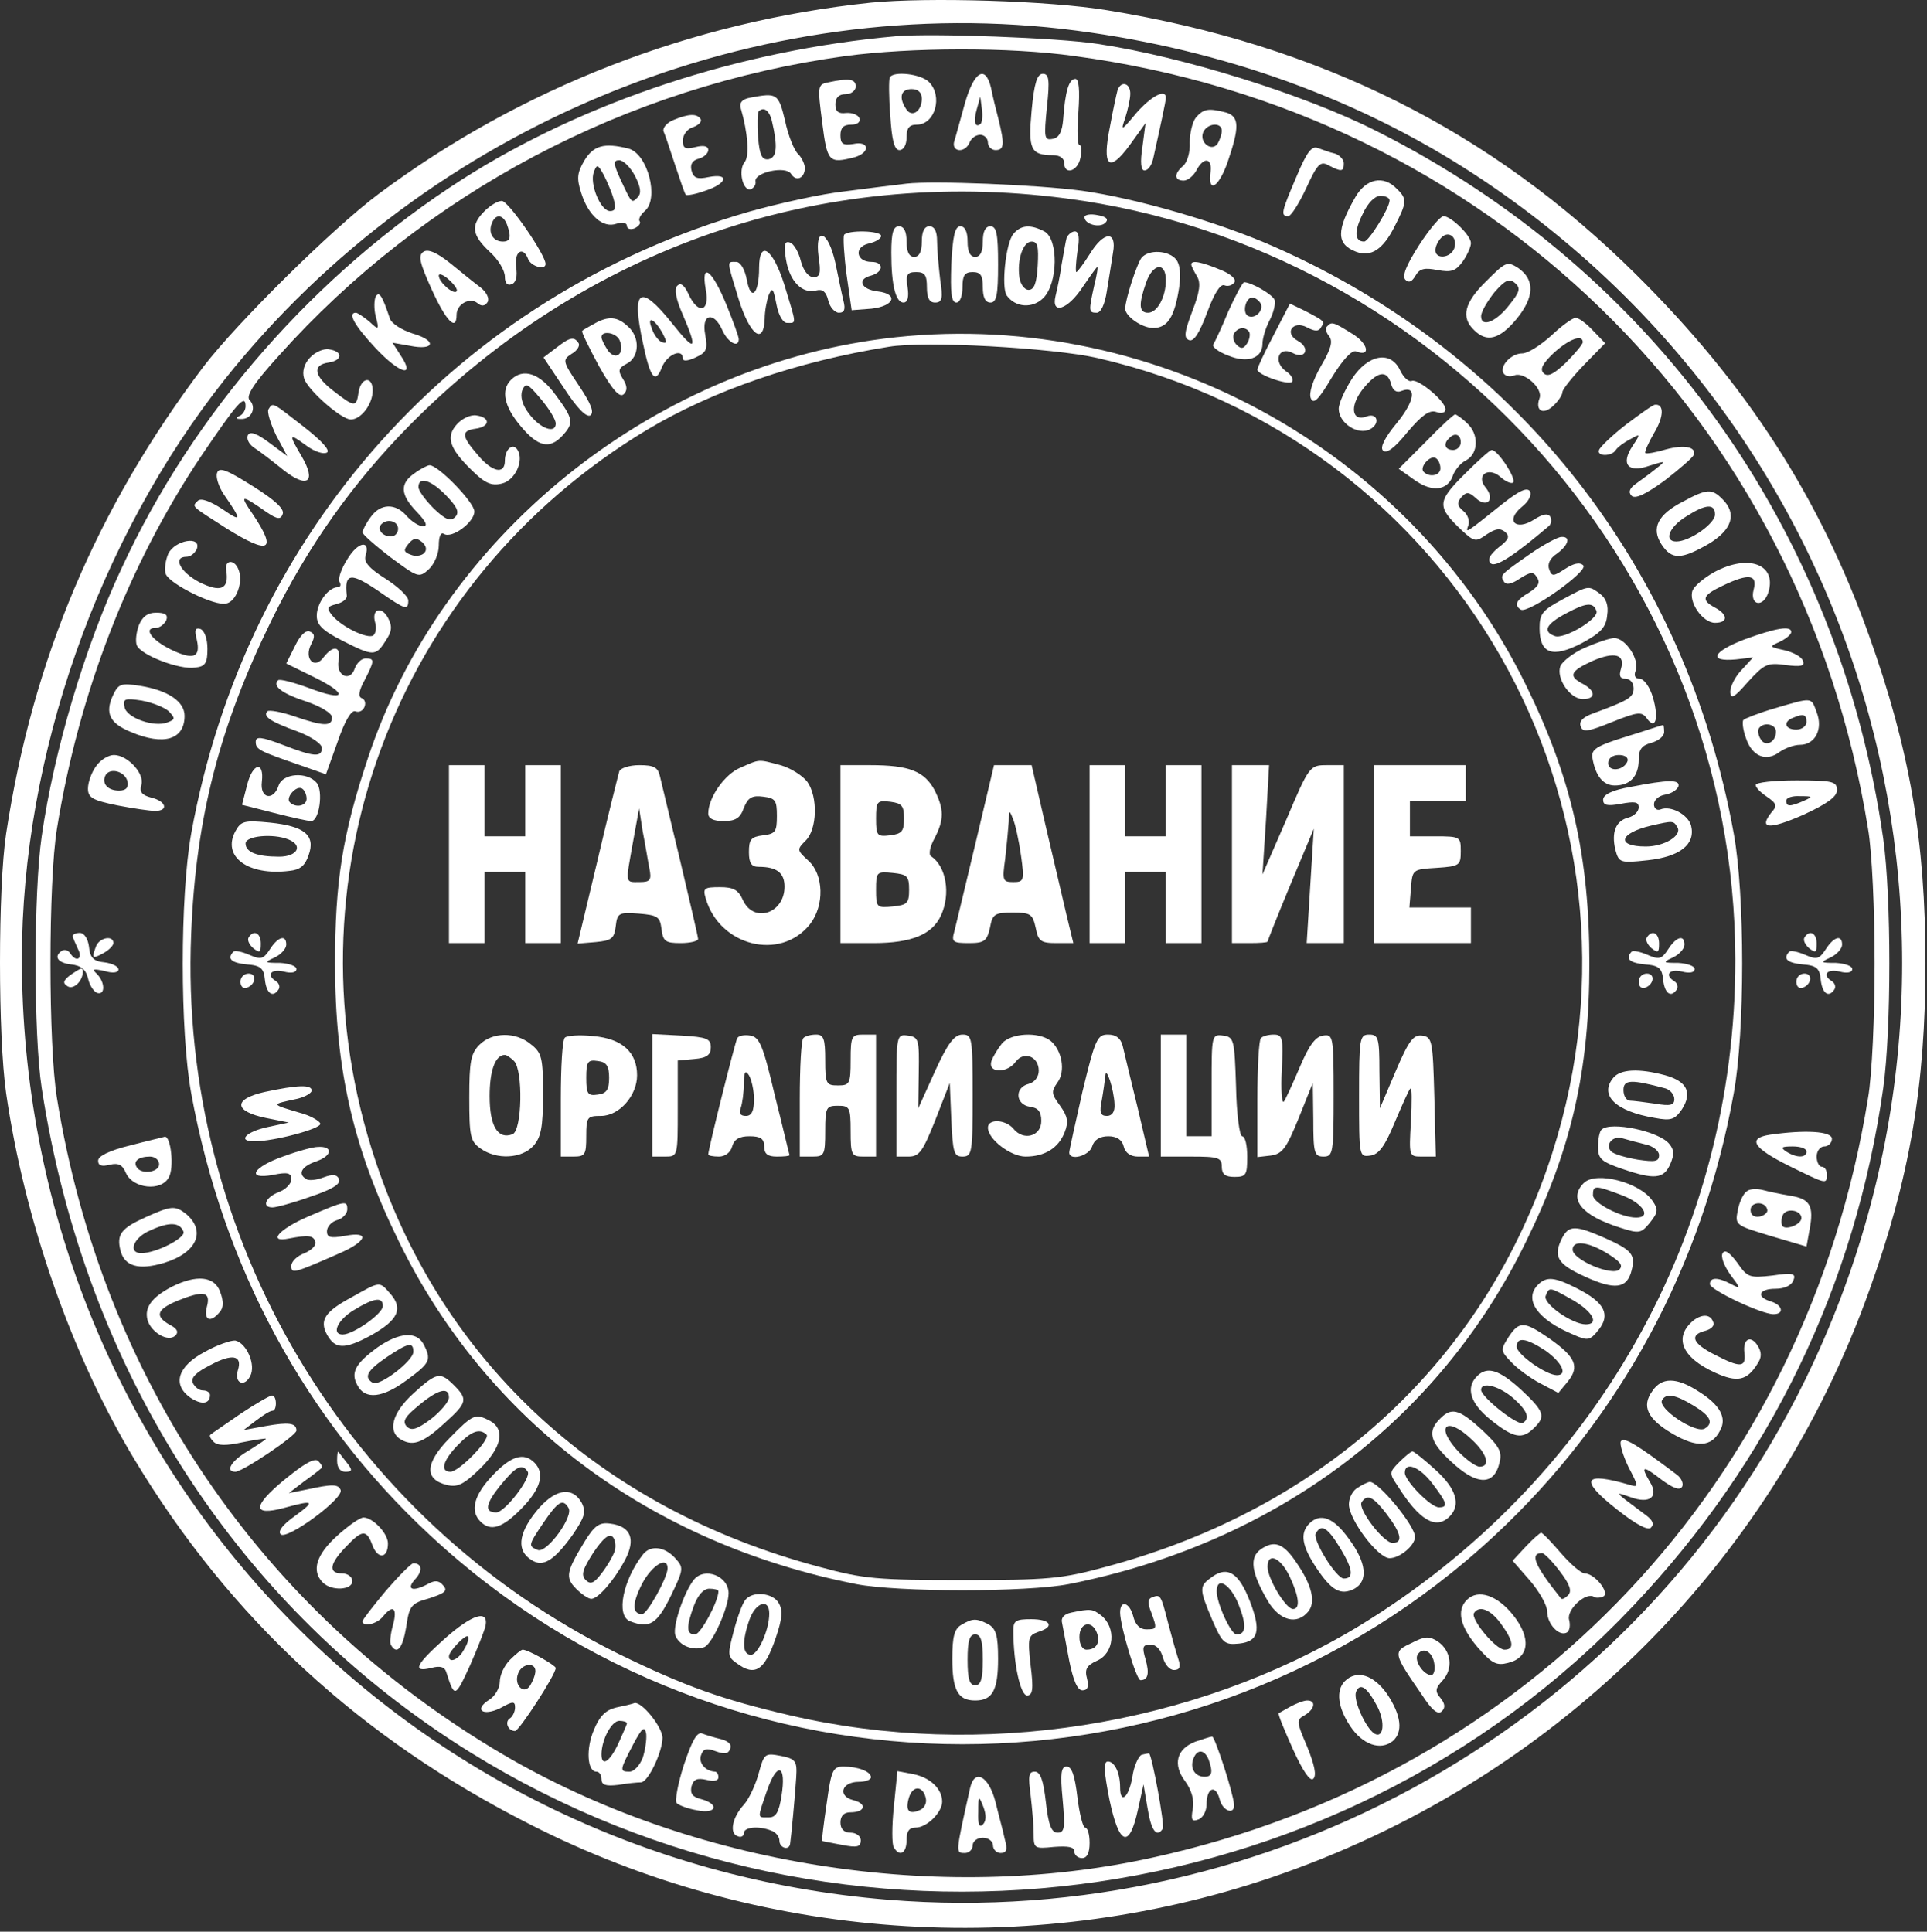 <?xml version="1.0" encoding="UTF-8"?> <svg xmlns="http://www.w3.org/2000/svg" width="379" height="380" viewBox="0 0 379 380" fill="none"><rect x="0" y="0" width="379" height="380" fill="#333333" stroke="none"/><path d="M171.3 0.523C135.9 4.223 102.4 17.323 74.5 38.123C65.5 44.823 46.7 63.423 40.1 72.023C19 99.923 6.4 129.723 1.2 164.023C-0.4 174.723 -0.4 203.823 1.2 215.023C4.8 240.023 14.1 266.623 26.4 287.023C45.2 318.323 70.9 342.023 104.3 358.923C149 381.723 202.1 385.523 249.8 369.423C305 350.723 348.2 308.423 367.7 253.723C375.6 231.723 378.7 213.623 378.7 189.523C378.7 165.323 375.6 147.423 367.6 125.023C357.9 97.823 343.5 75.523 321.8 54.023C293.2 25.623 259.5 8.823 217.8 2.023C206.4 0.123 182.4 -0.577 171.3 0.523ZM211.7 6.023C240.7 9.823 267.5 19.523 290.3 34.523C368.7 86.023 396.3 186.923 355.1 271.323C322.2 338.823 250 379.823 174.7 373.723C77.9 365.823 4.3 285.823 4.3 188.623C4.3 148.723 19.3 106.023 44.3 74.523C84.3 24.323 149.1 -2.177 211.7 6.023Z" fill="white"></path><path d="M176.3 7.123C145.6 9.823 115 19.923 91 35.223C62.1 53.723 38.1 81.023 23.9 111.823C16.7 127.123 10.6 147.723 8.2 164.523C6.6 175.523 6.6 203.723 8.2 214.023C16.7 269.623 46.8 316.323 92.5 344.723C165.8 390.223 262.5 378.023 321.2 315.923C348.2 287.423 364.9 252.823 370.4 214.023C372 202.423 372 176.623 370.4 165.023C361.7 104.123 325.2 53.123 270.6 25.723C256.6 18.623 232.6 11.123 215.8 8.623C208 7.423 183.3 6.523 176.3 7.123ZM211.3 11.023C292.5 21.923 354.4 82.123 367.4 163.023C368.2 167.523 368.7 179.223 368.7 189.523C368.7 199.823 368.2 211.523 367.4 216.023C355.3 291.423 300.8 349.223 226.7 365.423C184.6 374.723 136 366.923 98.9 345.123C51.3 317.123 20.1 271.123 11.2 216.023C9.5 205.623 9.5 173.423 11.2 163.023C15.5 136.423 25.2 111.223 39.5 89.823C46.6 79.323 48.3 77.323 48.3 79.923C48.3 80.723 47.7 81.623 47.1 81.823C46.3 82.223 46.4 82.423 47.4 82.423C49.5 82.523 50.5 80.123 49.1 78.723C48.3 77.923 49.9 75.423 54.8 70.023C83.5 37.923 123.2 16.923 166.3 11.023C179.1 9.323 198.5 9.223 211.3 11.023Z" fill="white"></path><path d="M175 15.223C174.8 15.723 174.8 19.023 175.1 22.723C175.4 27.623 175.9 29.523 176.9 29.523C177.7 29.523 178.3 28.523 178.3 27.023C178.3 25.223 178.8 24.523 180.3 24.523C183.9 24.523 185.5 18.923 182.7 16.123C181.1 14.523 175.7 13.923 175 15.223ZM181.3 19.423C181.3 21.923 179.3 23.223 178.2 21.423C176.7 19.123 177.2 17.523 179.3 17.523C180.6 17.523 181.3 18.223 181.3 19.423Z" fill="white"></path><path d="M189.8 20.223C188.9 23.423 188 26.823 187.7 27.723C187 29.923 189.8 30.223 190.7 28.023C191 27.223 191.9 26.523 192.8 26.523C193.6 26.523 194.3 27.223 194.3 28.023C194.3 28.823 195 29.523 195.8 29.523C197.5 29.523 197.6 28.423 196.4 23.523C195.9 21.623 195.2 18.823 194.9 17.223C193.8 12.723 191.6 14.023 189.8 20.223ZM192.9 24.323C191.8 25.323 191.4 23.923 192.1 21.523L192.8 19.023L193.1 21.323C193.3 22.623 193.2 23.923 192.9 24.323Z" fill="white"></path><path d="M202.9 21.723C202.2 29.423 202.7 30.523 207.1 30.523C208.4 30.523 209.3 31.123 209.3 32.023C209.3 34.523 212 33.723 212.5 31.023C212.8 29.623 212.7 28.523 212.3 28.523C211.9 28.523 211.8 25.623 212.1 22.023C212.4 17.623 212.2 15.523 211.5 15.523C210.2 15.523 209.5 18.023 209.1 23.523C208.9 25.923 208.3 27.123 207 27.323C205.4 27.623 205.3 27.123 205.9 21.123C206.5 15.623 206.3 14.523 205.1 14.523C204 14.523 203.4 16.323 202.9 21.723Z" fill="white"></path><path d="M162.8 16.223C160.8 16.623 160.8 17.023 161.7 24.023C162.7 31.923 163 32.223 168.1 30.923C171.2 30.023 171 27.623 167.8 28.323C165.8 28.623 165.3 28.323 165.3 26.623C165.3 25.123 165.9 24.523 167.4 24.523C168.6 24.523 169.3 24.023 169 23.223C168.8 22.623 167.6 22.123 166.4 22.223C164.9 22.423 164.3 21.923 164.3 20.523C164.3 19.223 165 18.523 166.3 18.523C167.4 18.523 168.3 17.823 168.3 17.023C168.3 15.523 167 15.323 162.8 16.223Z" fill="white"></path><path d="M219.8 17.723C219.6 18.423 218.9 21.623 218.3 24.923C216.7 32.823 218.1 34.123 222.2 28.523L225.3 24.223L224.7 28.823C224.2 32.023 224.4 33.523 225.1 33.523C225.8 33.523 226.5 32.523 226.8 31.223C228.2 24.923 229.3 19.923 229.3 19.223C229.3 17.423 226.5 18.823 223.5 22.223C220.5 25.823 220.4 25.823 221.3 23.223C221.8 21.623 222.3 19.523 222.3 18.423C222.3 16.323 220.5 15.823 219.8 17.723Z" fill="white"></path><path d="M147.5 19.223C145.9 19.523 145.4 20.223 145.7 21.323C147.1 26.123 147.4 30.623 146.5 31.823C145.1 33.423 146.1 37.723 147.7 37.223C148.3 36.923 148.7 36.323 148.6 35.723C148.2 33.923 154.6 32.523 155.6 34.223C156.6 35.823 158.3 35.023 158.3 33.023C158.3 32.323 157.7 31.023 157 30.323C156.2 29.623 155 26.623 154.4 23.723C153.1 18.323 152.8 18.223 147.5 19.223ZM151.8 23.723C153 28.823 152.8 30.923 151.2 31.323C149.9 31.523 149.4 30.623 149.1 27.023C148.9 24.423 149 22.223 149.2 21.923C150.2 20.923 151.3 21.723 151.8 23.723Z" fill="white"></path><path d="M235.2 23.123C234.5 24.023 234 26.223 234 28.023C234.1 29.923 233.5 31.923 232.7 32.623C230.9 34.123 230.9 35.523 232.8 35.523C233.6 35.523 234.7 34.623 235.3 33.523C236.7 30.823 238.4 31.023 238.1 33.723C237.5 38.123 239.6 37.023 241.4 32.023C243.8 25.023 243.8 22.923 241.1 22.123C237.6 21.223 236.7 21.423 235.2 23.123ZM240.3 25.723C240.3 26.423 239.9 27.523 239.5 28.223C238.4 29.923 235.9 28.123 236.6 26.123C237.3 24.223 240.3 23.923 240.3 25.723Z" fill="white"></path><path d="M132.4 23.623C131.2 24.123 130.3 25.123 130.5 25.823C130.8 26.423 131.8 29.523 132.8 32.523C133.8 35.523 134.7 38.223 134.9 38.323C135 38.523 136.8 38.223 138.7 37.523C143 36.123 143.6 34.023 139.4 34.823C137.1 35.323 136.4 35.023 136 33.523C135.7 32.323 136.2 31.523 137.4 31.223C138.5 30.923 139.3 30.123 139.3 29.523C139.3 28.723 138.4 28.523 136.8 28.923C134.8 29.423 134.3 29.223 134.3 27.623C134.3 26.523 135.2 25.323 136.3 25.023C137.4 24.623 138.1 23.923 137.8 23.423C137.1 22.323 135.5 22.323 132.4 23.623Z" fill="white"></path><path d="M114.9 31.623C113.5 34.023 113.4 35.123 114.3 37.923C115.7 42.423 118.6 44.923 121.2 44.023C122.4 43.623 123.3 43.823 123.3 44.423C123.3 45.023 124 45.223 124.8 44.923C125.6 44.523 126.1 43.923 125.8 43.523C125.5 43.123 126 42.223 126.8 41.523C129.7 39.123 127.4 30.223 123.6 29.223C118.8 28.023 116.7 28.623 114.9 31.623ZM124.9 34.623C126 36.823 126.2 38.023 125.4 38.823C124.2 40.023 124.3 40.123 122 35.223C120.6 32.123 120.6 31.523 121.8 31.523C122.6 31.523 124 32.923 124.9 34.623ZM120.7 39.223C121.2 40.923 121 41.523 120 41.523C118.1 41.523 115.9 36.123 116.8 33.823C117.4 32.223 117.6 32.323 118.8 34.523C119.5 35.923 120.4 38.023 120.7 39.223Z" fill="white"></path><path d="M255 34.723C252 41.723 251.8 42.523 253.4 42.523C253.9 42.523 255.5 40.023 256.9 37.023C259.1 32.223 259.7 31.623 261.3 32.523C263.8 33.823 264.3 33.823 264.3 32.123C264.3 31.423 263.5 30.523 262.6 30.223C261.6 30.023 260.1 29.423 259.2 29.123C258 28.623 257 29.923 255 34.723Z" fill="white"></path><path d="M178.3 36.123C176.4 36.323 171 37.023 166.3 37.623C161.6 38.123 153.1 40.023 147.4 41.623C90 58.123 48.3 104.623 37.6 164.023C35.4 176.323 35.4 202.923 37.6 215.023C43.8 249.123 60 279.223 84.6 302.023C143.4 356.823 235.2 356.823 294 302.023C318.6 279.123 334.9 249.023 341 215.023C343.2 202.923 343.2 176.123 341 164.023C331.6 111.923 298.7 69.823 250.8 48.623C239.8 43.723 223.5 39.023 212.8 37.523C203.8 36.323 183.5 35.523 178.3 36.123ZM209.6 39.023C284 48.723 341.2 113.823 341.3 188.723C341.4 242.723 313.7 291.623 267.2 319.923C234.6 339.623 192.9 346.223 155.3 337.423C142 334.323 134.7 331.723 121.8 325.423C68.2 299.023 35.1 243.323 37.6 183.723C38.5 160.823 43.2 142.823 53.4 122.023C60.6 107.323 69.4 95.023 80.4 83.823C115 48.723 161.3 32.723 209.6 39.023Z" fill="white"></path><path d="M213.3 42.723C213.3 44.123 216.3 44.923 217.4 43.823C218.1 43.123 217.6 42.623 215.9 42.323C214.5 42.023 213.3 42.223 213.3 42.723Z" fill="white"></path><path d="M175.3 49.723C175.3 56.223 176.2 59.523 177.7 59.523C178.5 59.523 178.8 58.423 178.5 56.523C178.1 54.023 178.4 53.523 180.2 53.523C181.9 53.523 182.3 54.123 182.3 56.523C182.3 58.623 182.8 59.523 183.9 59.523C185.3 59.523 185.5 58.723 184.9 54.923C184.6 52.323 184.3 48.923 184.3 47.423C184.3 45.523 183.8 44.523 182.8 44.523C181.8 44.523 181.3 45.523 181.3 47.523C181.3 49.523 180.8 50.523 179.8 50.523C178.8 50.523 178.3 49.523 178.3 47.523C178.3 45.523 177.8 44.523 176.8 44.523C175.7 44.523 175.3 45.723 175.3 49.723Z" fill="white"></path><path d="M187.1 52.023C186.9 57.523 187.1 59.523 188.1 59.523C188.8 59.523 189.3 58.223 189.3 56.523C189.3 54.223 189.7 53.523 191.3 53.523C192.9 53.523 193.3 54.223 193.3 56.523C193.3 58.523 193.8 59.523 194.8 59.523C196 59.523 196.3 58.023 196.3 52.023C196.3 46.023 196 44.523 194.8 44.523C193.8 44.523 193.3 45.523 193.3 47.523C193.3 49.523 192.8 50.523 191.8 50.523C190.8 50.523 190.3 49.523 190.3 47.523C190.3 45.623 189.8 44.523 188.9 44.523C187.8 44.523 187.4 46.323 187.1 52.023Z" fill="white"></path><path d="M199.3 46.023C197.8 47.823 196.9 56.523 198 58.123C199.7 60.523 203.1 60.723 205.2 58.623C208.1 55.723 208.2 47.023 205.4 45.523C202.7 44.123 200.8 44.223 199.3 46.023ZM204.1 52.223C203.9 55.723 203.4 57.023 202.3 57.023C201.5 57.023 200.7 55.923 200.5 54.623C200 51.123 201.2 47.523 202.9 47.523C204.1 47.523 204.3 48.523 204.1 52.223Z" fill="white"></path><path d="M166 46.223C165.8 46.723 166 50.223 166.5 54.023L167.5 61.023L171.4 60.723C175.9 60.223 176.8 57.823 172.6 57.323C169.3 56.923 168.5 54.923 171.3 54.223C173.8 53.523 173.9 51.523 171.4 51.523C168.4 51.523 167.9 48.623 170.8 47.923C172.2 47.623 173.3 46.923 173.3 46.423C173.3 45.323 166.6 45.223 166 46.223Z" fill="white"></path><path d="M209.8 46.723C209.6 47.423 209.2 49.823 208.8 52.023C208.5 54.223 207.9 57.023 207.6 58.223C206.7 62.023 210 60.923 212.9 56.523C214.4 54.323 215.7 52.523 215.8 52.523C216 52.523 215.7 54.223 215.2 56.223C214.1 61.223 214.1 61.523 215.7 61.523C216.5 61.523 217.3 59.923 217.7 57.223C218.1 54.923 218.6 51.523 218.9 49.723C219.7 45.323 217.1 45.423 214.3 50.023C213.1 51.923 211.9 53.523 211.7 53.523C211.5 53.523 211.6 51.723 211.9 49.523C212.4 46.823 212.2 45.523 211.4 45.523C210.8 45.523 210.1 46.123 209.8 46.723Z" fill="white"></path><path d="M161 50.523C161.5 53.723 161.3 54.523 160 54.523C159 54.523 158 53.223 157.5 51.323C157.1 49.623 156.1 47.923 155.4 47.723C154.3 47.323 154.1 48.123 154.6 51.123C155.3 55.323 157.8 57.923 160.6 57.123C161.8 56.823 162.5 57.423 162.9 59.123C163.2 60.423 164.2 61.523 165 61.523C166.1 61.523 166.3 60.823 165.9 59.223C165.6 58.023 164.9 54.623 164.3 51.723C162.9 45.323 160.2 44.323 161 50.523Z" fill="white"></path><path d="M149.3 52.723C149.3 57.823 147.7 59.423 146.9 55.123C146.5 52.923 145.6 51.523 144.8 51.523C142.9 51.523 142.9 51.023 145.3 58.923C147.5 65.923 150.2 68.023 150.4 62.723C150.4 61.223 150.8 59.123 151.2 58.023C151.9 56.423 152.1 56.723 152.7 59.823C153.1 62.023 154 63.523 154.8 63.523C156.7 63.523 156.7 64.023 154.3 56.123C152 48.823 149.3 47.023 149.3 52.723Z" fill="white"></path><path d="M224.5 50.723C223.6 51.923 221.3 58.923 221.3 60.723C221.3 62.223 224.6 64.523 226.8 64.523C229.6 64.523 231 62.423 231.9 56.623C232.3 53.923 232.1 52.023 231.3 51.023C229.8 49.223 225.9 49.023 224.5 50.723ZM229.3 55.123C229.3 58.423 227.6 61.523 225.8 61.523C224 61.523 223.9 59.923 225.4 55.623C226.7 51.823 229.3 51.423 229.3 55.123Z" fill="white"></path><path d="M234.3 52.023C234.3 52.323 234.8 53.323 235.4 54.323C236.2 55.623 236 57.323 234.5 61.223C232.9 65.423 232.8 66.523 233.9 66.923C234.8 67.223 235.9 65.523 237.4 61.523C238.8 57.723 240 55.823 240.8 56.123C241.5 56.423 242.4 56.123 242.8 55.523C243.2 54.923 242 53.823 239.9 53.023C236.3 51.523 234.3 51.123 234.3 52.023Z" fill="white"></path><path d="M138.8 56.923C139.7 61.323 137.3 62.023 135.4 57.823C134.6 56.123 133.9 55.523 133.2 56.223C132.6 56.823 132.9 58.823 134.3 61.923C137.3 68.923 136.8 69.423 132.2 63.623C125.8 55.623 124.1 56.823 126.5 67.723C127.9 74.423 128.9 75.623 130.2 72.223C131.2 69.723 134.3 68.423 134.3 70.523C134.3 71.123 135.3 71.023 136.8 70.323C139 69.323 139.2 68.723 138.7 65.823C137.9 61.723 140.4 61.123 142.1 65.023C143.2 67.423 145.3 68.523 145.3 66.723C145.3 66.223 144.2 63.223 142.9 60.023C140.1 53.123 137.8 51.323 138.8 56.923ZM130.4 65.723C131.2 67.323 131.2 67.623 130.2 67.323C129.6 67.123 128.6 65.923 128.2 64.623C127.1 61.923 128.8 62.723 130.4 65.723Z" fill="white"></path><path d="M241.6 61.223C240.3 64.423 238.9 67.323 238.6 67.823C238.4 68.223 239.6 69.223 241.5 69.923C245.3 71.523 248.3 70.523 248.3 67.623C248.3 66.623 248.9 64.523 249.7 63.023C250.5 61.523 250.9 59.723 250.7 59.023C250.3 57.923 246.1 55.523 244.7 55.523C244.4 55.523 243 58.123 241.6 61.223ZM247.9 59.623C248.7 61.023 246.8 62.923 245.4 62.123C244.3 61.423 245 58.523 246.3 58.523C246.8 58.523 247.5 59.023 247.9 59.623ZM245.7 65.323C245.9 65.723 245.8 66.723 245.3 67.523C244.6 68.623 244.1 68.723 243.2 67.823C242.6 67.223 242.4 66.223 242.7 65.623C243.5 64.323 245 64.223 245.7 65.323Z" fill="white"></path><path d="M250.5 65.923C248.7 69.323 247.3 72.323 247.3 72.723C247.3 73.723 253.3 75.823 254.1 75.123C254.5 74.723 254 73.723 252.9 73.023C250.3 71.123 251.5 68.023 254.2 69.423C256.8 70.823 257.8 68.423 255.2 67.023C252.5 65.523 254.3 62.923 257.1 64.423C258.6 65.223 259.4 65.223 259.8 64.423C260.6 63.223 260.6 63.223 256.8 61.223L253.7 59.723L250.5 65.923Z" fill="white"></path><path d="M116.8 63.723C115.7 64.323 114.6 64.923 114.5 65.123C114.3 65.223 115.8 68.323 117.8 72.023C120.5 76.823 121.9 78.323 122.7 77.523C123.4 76.823 123.4 75.923 122.5 74.523C121.5 72.923 121.6 72.423 123.3 71.523C125.8 70.223 125.9 66.323 123.5 64.223C121.4 62.223 119.6 62.123 116.8 63.723ZM121.9 67.023C122.9 69.523 121.2 71.023 119.6 69.023C118.9 67.923 118.3 66.823 118.3 66.323C118.3 64.923 121.3 65.423 121.9 67.023Z" fill="white"></path><path d="M261 64.223C260.6 64.523 260.8 65.423 261.4 66.123C262.2 67.123 261.8 68.623 259.8 72.023C258.2 74.823 257.4 77.323 257.8 78.323C258.3 79.623 259.3 78.723 261.9 74.323C264.1 70.723 265.9 68.823 266.7 69.123C269.7 70.323 269.1 67.523 265.9 65.623C262.2 63.323 261.9 63.223 261 64.223Z" fill="white"></path><path d="M173.8 66.623C127.6 72.523 86.8 105.723 72.4 149.023C67.3 164.323 65.9 173.523 65.9 189.523C65.9 210.523 69.5 226.023 78.5 244.323C95.8 279.623 127.8 303.623 168.4 311.623C176.6 313.223 202 313.223 210.2 311.623C250.7 303.623 282.9 279.623 300.1 244.323C309.1 226.023 312.6 210.523 312.6 189.523C312.6 168.523 309.1 153.023 300.1 134.723C277.2 87.923 225.6 60.023 173.8 66.623ZM215.8 70.423C286 86.523 327.2 158.523 305.3 226.823C292.3 267.423 260.8 296.623 217.5 308.223C208.7 310.623 206.1 310.823 189.3 310.823C172.5 310.823 169.9 310.623 161.1 308.223C118.3 296.823 87.2 268.323 73.9 228.523C55.5 173.523 77.4 114.523 127.3 84.523C140.2 76.823 156.7 71.123 174.8 68.223C181.9 67.023 207 68.423 215.8 70.423Z" fill="white"></path><path d="M145.6 151.023C142.5 152.323 139.3 156.923 139.3 160.023C139.3 161.023 140.3 161.523 142.3 161.523C144.7 161.523 145.6 160.923 146.3 158.923C147.1 156.923 147.9 156.423 150.1 156.723C152.5 157.023 152.8 157.423 152.8 160.523C152.8 163.623 152.5 164.023 150.1 164.323C147.7 164.623 147.3 165.123 147.3 167.623C147.3 169.823 147.8 170.523 149.2 170.523C152.8 170.523 154.3 171.723 154.3 174.423C154.3 179.723 148.2 181.723 146.1 177.023C145.2 175.023 144.2 174.523 141.6 174.523C138.5 174.523 138.2 174.723 138.8 176.723C141.5 186.123 153.5 189.123 159.3 181.823C162.2 178.123 162 172.023 159 169.323C156.7 167.223 156.7 167.123 158.5 165.323C160.7 163.123 160.9 156.823 158.8 153.823C157.9 152.623 155.6 151.123 153.5 150.523C149 149.323 149.5 149.323 145.6 151.023Z" fill="white"></path><path d="M88.3 168.023V185.523H91.8H95.3V178.523V171.523H99.3H103.3V178.523V185.523H106.8H110.3V168.023V150.523H106.8H103.3V157.523V164.523H99.3H95.3V157.523V150.523H91.8H88.3V168.023Z" fill="white"></path><path d="M121.8 151.723C121.6 152.423 119.6 160.323 117.5 169.323L113.6 185.623L117.2 185.323C120.3 185.023 120.8 184.623 121.1 182.223C121.4 179.623 121.7 179.423 125.6 179.723C129.3 180.023 129.8 180.323 130.1 182.723C130.4 185.223 130.9 185.523 133.9 185.523C135.8 185.523 137.3 185.123 137.3 184.723C137.3 184.323 135.7 177.423 133.8 169.423C131.9 161.523 130.1 154.023 129.8 152.723C129.4 150.923 128.6 150.523 125.7 150.523C123.8 150.523 122 151.123 121.8 151.723ZM127.7 170.723C128.2 173.123 127.9 173.523 125.8 173.523C122.9 173.523 123 174.023 124.5 165.623L125.7 159.023L126.4 163.523C126.9 166.023 127.4 169.223 127.7 170.723Z" fill="white"></path><path d="M165.3 168.023V185.523H171.8C179.3 185.523 183.4 183.823 185.1 180.023C187 175.823 186.1 170.423 183.1 168.423C182.6 168.123 182.9 166.523 183.8 164.923C185.7 161.223 185.7 159.223 183.8 155.423C181.8 151.723 178.8 150.523 171.2 150.523H165.3V168.023ZM177.8 161.023C177.8 163.523 177.4 164.023 175.1 164.323C172.5 164.623 172.3 164.423 172.3 161.023C172.3 157.623 172.5 157.423 175.1 157.723C177.4 158.023 177.8 158.523 177.8 161.023ZM178.8 175.023C178.8 177.723 178.4 178.023 175.6 178.323C172.4 178.623 172.3 178.523 172.3 175.023C172.3 171.523 172.4 171.423 175.6 171.723C178.4 172.023 178.8 172.323 178.8 175.023Z" fill="white"></path><path d="M191.9 165.723C189.9 174.123 188 182.023 187.7 183.223C187.1 185.323 187.4 185.523 190.6 185.523C193.6 185.523 194.1 185.123 194.7 182.523C195.2 179.823 195.6 179.523 199.2 179.523C202.7 179.523 203.1 179.823 203.7 182.523C204.2 185.123 204.7 185.523 207.7 185.523H211.1L209.7 179.723C209 176.623 207.1 168.723 205.6 162.223L202.9 150.523H199.2H195.5L191.9 165.723ZM200.8 168.223C201.5 173.223 201.4 173.523 199.3 173.523C197.2 173.523 197.1 173.223 197.7 168.923C198 166.323 198.3 163.023 198.4 161.623C198.4 159.323 198.5 159.223 199.2 161.023C199.7 162.123 200.4 165.423 200.8 168.223Z" fill="white"></path><path d="M214.3 168.023V185.523H217.8H221.3V178.523V171.523H225.3H229.3V178.523V185.523H232.8H236.3V168.023V150.523H232.8H229.3V157.523V164.523H225.3H221.3V157.523V150.523H217.8H214.3V168.023Z" fill="white"></path><path d="M242.3 168.023V185.523H245.8C247.7 185.523 249.3 185.423 249.3 185.223C249.3 185.123 251.3 180.023 253.8 174.023L258.4 163.023L257.7 174.223L257 185.523H260.7H264.3V168.023V150.523H261C257.6 150.523 257.5 150.623 253 161.223L248.3 172.023L249 161.223L249.6 150.523H245.9H242.3V168.023Z" fill="white"></path><path d="M270.3 168.023V185.523H279.8H289.3V182.023V178.523H283.2H277.2L277.5 174.723C277.8 171.023 277.8 171.023 282.6 170.723C287.1 170.423 287.3 170.223 287.3 167.423C287.3 164.623 287.2 164.523 282.3 164.523H277.3V161.023V157.523H282.8H288.3V154.023V150.523H279.3H270.3V168.023Z" fill="white"></path><path d="M94.3 205.523C92.6 207.223 92.3 208.823 92.3 215.923C92.3 223.523 92.5 224.523 94.5 225.923C97.7 228.223 102.6 227.923 104.9 225.423C106.4 223.723 106.8 221.823 106.8 215.323C106.8 208.123 106.6 207.123 104.4 205.423C101.4 202.923 96.8 203.023 94.3 205.523ZM101.1 208.723C102.9 210.523 102.7 222.423 100.8 223.123C97.9 224.223 96.3 221.523 96.3 215.623C96.3 210.623 97.4 207.523 99.3 207.523C99.6 207.523 100.4 208.023 101.1 208.723Z" fill="white"></path><path d="M111.1 204.123C110.6 204.523 110.3 209.923 110.3 216.223V227.523H112.8C115.1 227.523 115.3 227.123 115.3 223.523C115.3 219.723 115.5 219.523 118.2 219.523C121.8 219.523 125.3 215.523 125.3 211.523C125.3 207.023 122.4 204.323 116.7 203.823C114 203.523 111.5 203.723 111.1 204.123ZM119.8 212.023C119.8 214.323 119.3 215.123 117.6 215.323C115.6 215.623 115.3 215.223 115.3 212.023C115.3 208.823 115.6 208.423 117.6 208.723C119.3 208.923 119.8 209.723 119.8 212.023Z" fill="white"></path><path d="M128.3 215.523V227.523H130.8C133.3 227.523 133.3 227.523 133.3 218.123V208.623L136.6 208.323C139 208.123 139.8 207.523 139.8 206.023C139.8 204.323 139 204.023 134.1 203.723L128.3 203.423V215.523Z" fill="white"></path><path d="M145 204.223C144.6 204.923 139.3 226.023 139.3 227.123C139.3 227.323 140.2 227.523 141.4 227.523C142.6 227.523 143.7 226.723 144 225.523C144.4 224.123 145.4 223.523 147.4 223.523C149.6 223.523 150.3 224.023 150.3 225.523C150.3 227.023 151 227.523 152.8 227.523C154.2 227.523 155.3 227.423 155.3 227.223C155.2 227.123 154 221.823 152.4 215.523C150.1 205.723 149.4 204.023 147.6 203.723C146.4 203.523 145.3 203.723 145 204.223ZM148.3 216.223C148.3 218.623 147.8 219.523 146.7 219.523C145.6 219.523 145.3 219.023 145.7 217.923C146 217.023 146.3 214.923 146.3 213.223C146.3 210.823 146.6 210.423 147.3 211.523C147.8 212.323 148.3 214.523 148.3 216.223Z" fill="white"></path><path d="M158 204.223C157.6 204.523 157.3 209.923 157.3 216.223V227.523H159.8C162.1 227.523 162.3 227.223 162.3 222.523C162.3 217.823 162.5 217.523 164.8 217.523C167.1 217.523 167.3 217.823 167.3 222.523C167.3 227.223 167.5 227.523 169.8 227.523H172.3V215.523V203.523H169.8C167.5 203.523 167.3 203.823 167.3 208.523C167.3 213.223 167.1 213.523 164.8 213.523C162.5 213.523 162.3 213.223 162.3 208.523C162.3 204.323 162 203.523 160.5 203.523C159.5 203.523 158.3 203.823 158 204.223Z" fill="white"></path><path d="M176.3 215.423V227.523H178.7C180.8 227.523 181.5 226.523 184 220.223L186.8 213.023L187.1 220.223C187.4 226.723 187.6 227.523 189.3 227.523C191.2 227.523 191.3 226.723 191.3 215.523C191.3 204.123 191.2 203.523 189.3 203.523C187.7 203.523 186.4 205.223 183.9 210.723L180.6 218.023L180.7 211.023C180.8 204.523 180.7 204.023 178.6 203.723C176.3 203.423 176.3 203.523 176.3 215.423Z" fill="white"></path><path d="M197.1 205.223C196.3 206.223 195.3 207.823 195 208.723C194.2 211.123 198.1 211.223 199.8 208.823C201.4 206.723 204.3 207.823 204.3 210.623C204.3 211.823 203.5 212.923 202.3 213.223C199.5 213.923 199.7 217.323 202.6 217.723C204.2 217.923 204.8 218.723 204.8 220.523C204.8 223.523 201.3 224.523 199.3 222.023C197.8 220.223 194.3 220.023 194.3 221.823C194.3 224.123 198.8 227.523 201.7 227.523C205.5 227.523 208.2 225.823 209.4 222.723C210.2 220.723 210 219.623 208.5 217.523C206.8 215.223 206.7 214.723 208 212.923C209.6 210.723 208.9 206.623 206.6 204.723C204.2 202.923 198.9 203.223 197.1 205.223Z" fill="white"></path><path d="M212.9 214.723C211.5 220.923 210.3 226.323 210.3 226.723C210.3 228.423 214.2 227.423 214.8 225.523C215.2 224.223 216.3 223.523 218 223.523C219.6 223.523 220.7 224.223 221 225.523C221.3 226.823 222.4 227.523 223.8 227.523H226L223.7 217.723C222.4 212.423 221.1 207.023 220.8 205.723C220.4 204.223 219.5 203.523 217.9 203.523C215.8 203.523 215.4 204.423 212.9 214.723ZM219.2 217.223C219.3 218.723 218.7 219.523 217.7 219.523C216.4 219.523 216.2 218.823 216.7 216.423C217 214.723 217.3 212.523 217.4 211.623C217.5 209.523 219.1 214.323 219.2 217.223Z" fill="white"></path><path d="M228.3 215.523V227.523H234.3C239.6 227.523 240.3 227.723 240.3 229.523C240.3 231.023 241 231.523 242.8 231.523C245.1 231.523 245.3 231.123 245.3 227.523C245.3 225.323 244.9 223.523 244.3 223.523C243.8 223.523 243.2 219.123 243.1 213.723C242.8 204.523 242.7 204.023 240.6 203.723C238.3 203.423 238.3 203.623 238.3 213.423V223.523H235.8H233.3V213.523V203.523H230.8H228.3V215.523Z" fill="white"></path><path d="M248 204.223C247.6 204.523 247.3 210.023 247.3 216.223V227.623L249.9 227.323C252.2 227.023 253 225.923 255.4 220.023L258.2 213.023L258.3 220.223C258.3 226.823 258.5 227.523 260.3 227.523C262.2 227.523 262.3 226.823 262.3 215.423C262.3 203.723 262.2 203.423 260.2 203.723C258.7 203.923 257.4 205.723 255.6 210.023C254.2 213.323 252.8 216.323 252.5 216.723C252.1 217.123 251.9 214.323 252.1 210.523C252.4 204.223 252.3 203.523 250.5 203.523C249.5 203.523 248.3 203.823 248 204.223Z" fill="white"></path><path d="M267.3 215.623C267.3 227.523 267.3 227.623 269.5 227.323C271.2 227.123 272.4 225.423 274.3 220.823C275.8 217.323 277.1 214.323 277.4 214.123C277.7 213.823 277.7 216.723 277.5 220.623C277.1 227.523 277.1 227.523 279.7 227.523H282.4L282.1 215.723C281.8 204.723 281.7 204.023 279.7 203.723C278 203.523 277.1 204.623 274.5 210.723L271.4 218.023L271.3 210.723C271.3 204.223 271.1 203.523 269.3 203.523C267.4 203.523 267.3 204.223 267.3 215.623Z" fill="white"></path><path d="M109.4 68.423L106.9 70.323L110.9 76.323C113.5 80.323 115.3 82.123 116.1 81.723C116.9 81.123 116.3 79.523 113.9 75.923C110.6 71.023 110.6 70.823 112.4 69.623C113.5 69.023 114.1 68.023 113.8 67.523C112.9 66.123 112.1 66.323 109.4 68.423Z" fill="white"></path><path d="M265.9 74.523C264.5 76.723 263.3 79.323 263.3 80.423C263.3 83.223 267.1 85.723 269.5 84.423C271.5 83.323 270.9 81.123 268.8 81.923C265.9 83.023 265.4 80.023 267.9 76.723C270.8 73.023 272.8 72.623 273.6 75.523C273.9 76.823 274.7 77.323 275.6 76.923C278.7 75.723 278.3 78.823 274.8 83.123C272.3 86.123 271.4 88.023 272 88.623C272.7 89.323 274.3 88.123 276.8 85.023C279.6 81.723 281.1 80.623 282.4 81.023C283.5 81.423 284.3 81.223 284.3 80.523C284.3 78.923 279 74.523 277.7 74.923C277.1 75.223 276.1 74.323 275.4 72.923C273.6 68.923 269.1 69.623 265.9 74.523Z" fill="white"></path><path d="M100.5 74.723C98.5 76.723 99.1 79.923 102.4 83.823C105.8 87.923 108.1 88.423 110.6 85.723C112.9 83.223 112.8 82.423 109.3 77.723C106.2 73.423 102.9 72.323 100.5 74.723ZM109.3 83.323C109.3 85.423 106.2 84.323 104 81.323C102.7 79.623 102.3 78.023 102.7 76.823C103.4 75.223 103.8 75.423 106.4 78.523C108 80.423 109.3 82.523 109.3 83.323Z" fill="white"></path><path d="M89.9 83.423C87.6 85.923 88.4 88.223 92.7 92.423C95.4 95.123 96.7 95.623 98.7 95.123C101.3 94.523 103.1 90.623 101.8 88.523C100.9 87.023 99.3 88.323 99.3 90.623C99.3 93.423 96.8 92.923 93.9 89.423C90.7 85.723 90.7 84.723 93.6 84.323C96.4 83.923 96.5 82.123 93.7 81.723C92.6 81.523 90.9 82.323 89.9 83.423Z" fill="white"></path><path d="M280.4 86.923L275.1 92.223L278.2 94.423C281.7 96.923 284.8 96.523 285.8 93.423C286.2 92.423 287.3 91.023 288.4 90.523C290.8 89.223 290.9 85.323 288.5 83.223C287.5 82.223 286.4 81.523 286.2 81.523C285.9 81.523 283.3 83.923 280.4 86.923ZM287.3 87.023C287.3 87.823 286.6 88.523 285.8 88.523C284.2 88.523 283.8 87.323 285 86.223C286.1 85.023 287.3 85.423 287.3 87.023ZM283.3 92.123C283.3 93.523 281.2 94.023 280 92.823C279.1 91.923 281.3 89.423 282.4 90.123C282.9 90.423 283.3 91.323 283.3 92.123Z" fill="white"></path><path d="M287.9 93.423C282.6 98.723 282.6 99.723 287.6 104.423C290 106.623 290.3 106.623 292.4 105.123C294.1 104.023 295 103.823 296 104.623C297 105.523 296.8 106.123 294.7 107.723C293 109.123 292.5 110.123 293.2 110.823C294.1 111.723 297.9 109.223 304.7 103.423C305.1 103.023 305.2 102.223 304.9 101.623C304.4 100.923 303.4 101.123 301.7 102.223C298.1 104.523 296 102.423 299.3 99.723C300.7 98.623 301.3 97.323 300.9 96.623C300.3 95.823 298.8 96.523 295.5 99.123C288.1 105.023 288.2 105.023 288.8 103.323C289.1 102.523 288.7 101.223 287.8 100.523C286.6 99.523 286.5 98.923 287.4 97.823C288.4 96.723 288.9 96.723 290.3 98.023C292.5 100.023 294.1 98.223 292.2 95.923C290.2 93.523 292.7 91.723 295.1 93.823C296.1 94.723 297.2 95.223 297.6 94.923C298.3 94.223 294.6 88.523 293.4 88.523C293 88.523 290.6 90.723 287.9 93.423Z" fill="white"></path><path d="M81.5 93.123C78.6 95.123 78.7 97.323 82 100.723C83.8 102.623 84.2 103.523 83.2 103.523C82.4 103.523 81 102.623 80 101.523C77.8 98.923 74.8 99.023 72.9 101.723C72 102.923 71.3 104.323 71.3 104.723C71.3 105.123 73.8 107.323 76.8 109.623C82.2 113.623 82.4 113.723 84.3 112.023C85.4 111.023 86.3 108.923 86.3 107.323C86.3 105.523 86.7 104.623 87.3 105.023C88.9 106.023 93.3 102.723 93.3 100.623C93.3 98.823 86.2 91.523 84.5 91.523C84.1 91.523 82.7 92.223 81.5 93.123ZM87.8 97.523C90 99.823 90.4 100.823 89.5 101.723C88.6 102.623 87.6 102.223 85.3 100.023C83.7 98.423 82.3 96.523 82.3 95.823C82.3 93.623 84.8 94.423 87.8 97.523ZM78.3 104.023C78.3 104.823 77.7 105.523 76.9 105.523C75.2 105.523 74.1 104.123 75 103.123C76.2 101.923 78.3 102.523 78.3 104.023ZM83.4 108.823C82.9 109.323 81.7 109.523 80.8 109.123C79.4 108.623 79.3 108.223 80.3 107.023C81.3 105.823 81.9 105.723 83 106.623C83.9 107.423 84 108.223 83.4 108.823Z" fill="white"></path><path d="M301 108.923C295 113.123 295 113.123 295.8 114.423C296.2 115.123 297.3 114.923 298.9 113.823C301.1 112.423 301.6 112.423 302.3 113.623C303 114.623 302.5 115.423 300.8 116.523C298.2 118.023 297.7 119.023 299.1 119.923C300.5 120.823 312.5 112.323 311.4 111.223C310.7 110.523 309.5 110.823 307.8 111.923C305.5 113.423 305.2 113.423 304.7 112.023C304.3 111.023 304.8 109.823 306.2 108.923C308.5 107.223 309 105.523 307.1 105.623C306.4 105.623 303.6 107.123 301 108.923Z" fill="white"></path><path d="M68.3 110.023C67.1 111.923 66.4 113.923 66.8 114.523C67.1 115.023 67 115.523 66.4 115.523C64.6 115.523 62.3 118.623 62.3 121.123C62.3 122.923 63.4 124.023 67.3 126.023C73.4 129.123 73.9 129.123 75.8 126.123C77.1 124.223 77.2 123.223 76.3 121.523C75 119.123 73 119.823 73.8 122.523C74.1 123.523 73.9 124.623 73.4 125.023C72.2 125.723 67.2 123.323 65.3 121.023C64.2 119.623 64.3 119.323 66.2 118.823C67.4 118.523 68.3 117.823 68.2 117.123C67.7 112.623 69 112.523 74.8 116.523C79.7 119.923 80.3 120.123 80.3 118.123C80.3 117.323 78.3 115.423 75.8 113.823C72.6 111.823 71.5 110.523 71.9 109.323C72.9 106.123 70.4 106.523 68.3 110.023Z" fill="white"></path><path d="M307.3 117.923C303.4 120.023 302.8 120.723 302.8 123.523C302.8 128.623 305.3 129.523 311.1 126.523C314.8 124.523 315.9 123.423 316.1 121.023C316.4 119.123 315.9 117.723 314.7 116.823C312.4 115.123 312.5 115.123 307.3 117.923ZM314 120.223C314.5 121.723 307.6 125.823 305.8 125.123C303.3 124.223 304.1 122.723 308.1 120.623C312 118.523 313.4 118.423 314 120.223Z" fill="white"></path><path d="M58 127.123L56.3 130.523L61.8 133.223C68.7 136.623 68 138.123 60.7 135.323C57.7 134.223 55 133.523 54.7 133.823C53.5 134.923 55.4 136.423 60.3 138.023C63.2 139.023 65.3 140.323 65.3 141.123C65.3 142.923 63.7 142.923 57.9 140.923C55.3 140.023 52.9 139.623 52.6 139.923C51.6 140.923 53.3 142.023 58.6 143.923C61.2 144.923 63.3 146.323 63.3 147.123C63.3 149.023 61.8 148.923 55.6 146.523C51.4 144.923 50.3 144.823 50.3 145.923C50.3 147.423 50.9 147.723 59 150.523L64.1 152.323L66.4 145.923C67.8 141.823 69.1 139.623 69.9 139.923C70.6 140.223 71.4 139.823 71.7 139.023C72 138.223 71.7 137.523 71.1 137.323C70.4 137.023 70.6 135.823 71.7 133.823C73.7 129.923 73.7 129.523 71.9 129.523C71.1 129.523 70.2 130.423 69.8 131.423C68.9 134.323 66 132.923 66.6 129.923C67.1 127.123 65.6 126.823 63.7 129.223C61.9 131.823 59.7 129.623 61.2 126.723C62 125.223 61.9 124.623 60.9 124.223C60.1 123.923 59 125.023 58 127.123Z" fill="white"></path><path d="M311.7 127.423C309.4 128.423 307.3 130.123 306.9 131.023C306 133.423 308.8 137.523 311.3 137.523C313.9 137.523 313.9 135.923 311.3 134.523C308.4 133.023 308.8 132.023 313.2 130.023C317.6 128.123 319.7 128.723 318.8 131.623C318.4 132.923 318.6 133.523 319.7 133.523C320.6 133.523 321.3 134.323 321.3 135.423C321.3 137.223 320.2 137.823 313.1 140.423C311.3 141.123 310.5 141.923 310.9 142.923C311.3 144.123 312.4 143.923 317.1 142.023C322.1 140.023 322.9 139.923 323.9 141.323C325.6 143.723 326.3 141.323 325.1 137.223C324.5 135.123 323.3 133.523 322.5 133.523C321.6 133.523 321.3 132.923 321.7 131.923C322.5 129.723 319.7 125.523 317.5 125.523C316.6 125.523 314 126.423 311.7 127.423Z" fill="white"></path><path d="M319.8 144.923C314 146.723 312.9 147.423 313.2 149.123C313.8 152.623 315.3 154.523 317.6 154.523C320.6 154.523 322.3 152.723 322.3 149.423C322.3 147.423 322.9 146.623 324.8 146.123C326.2 145.723 327.3 144.823 327.3 144.023C327.3 143.223 327.2 142.523 327.1 142.623C326.9 142.623 323.7 143.723 319.8 144.923ZM320.1 149.723C319.4 151.623 316.3 151.923 316.3 150.123C316.3 149.123 317.2 148.523 318.4 148.523C319.6 148.523 320.3 149.023 320.1 149.723Z" fill="white"></path><path d="M48.6 154.423L47.6 158.323L53.9 159.923C57.4 160.823 60.6 161.523 61.2 161.523C62.8 161.523 63.6 155.623 62.3 154.023C60.4 151.723 55.6 152.123 54.8 154.523C53.8 157.623 51.1 157.123 51.5 153.823C52 149.623 49.7 150.023 48.6 154.423ZM60.3 157.123C60.3 158.523 58.2 159.023 57 157.823C56.1 156.923 58.3 154.423 59.4 155.123C59.9 155.423 60.3 156.323 60.3 157.123Z" fill="white"></path><path d="M320.6 154.823C317.1 155.423 315.3 156.323 315.3 157.323C315.3 158.423 316.1 158.623 318.8 158.123C321.5 157.623 322.3 157.723 322.3 158.823C322.3 159.623 321.4 160.523 320.3 160.823C317.8 161.423 316.9 163.723 317.7 167.123C318.4 169.723 318.6 169.823 324.1 169.223C330.4 168.523 333.5 166.123 332.6 162.423C332 160.223 328.6 158.423 326.6 159.223C325.9 159.523 325.3 159.023 325.3 158.223C325.3 157.323 326.3 156.523 327.5 156.323C328.7 156.123 329.8 155.423 330.1 154.723C330.5 153.323 328.2 153.323 320.6 154.823ZM329.9 162.723C330.9 164.323 327.4 166.523 323.7 166.523C317.8 166.523 318.4 163.923 324.7 162.423C329.1 161.423 329.1 161.423 329.9 162.723Z" fill="white"></path><path d="M46.3 163.523C43.6 168.523 48.8 172.323 56.9 171.323C59 171.123 60 170.323 60.7 168.223C62.1 164.323 59.9 162.523 53.1 161.823C48 161.323 47.4 161.523 46.3 163.523ZM56.7 165.123C59.7 166.323 58.5 168.523 54.9 168.523C50.5 168.523 48.3 167.623 48.3 165.923C48.3 164.423 53.7 163.923 56.7 165.123Z" fill="white"></path><path d="M48.9 184.423C48.6 184.923 49 185.823 49.8 186.523C51.1 187.523 51.3 187.423 51.3 185.623C51.3 183.523 49.9 182.823 48.9 184.423Z" fill="white"></path><path d="M323.9 184.423C323.6 184.923 324 185.823 324.8 186.523C326.1 187.523 326.3 187.423 326.3 185.623C326.3 183.523 324.9 182.823 323.9 184.423Z" fill="white"></path><path d="M53.1 186.723C51.8 188.723 51.3 188.823 49 187.823C47.6 187.223 46.2 186.923 45.9 187.223C44.6 188.623 45.5 189.423 48.6 189.723C51.3 189.923 51.9 190.523 52.1 192.723C52.4 195.523 53.7 196.323 54.8 194.623C55.1 194.123 54.9 193.423 54.3 193.023C52.3 191.823 53.3 190.523 55.8 191.123C57.3 191.523 58.3 191.323 58.3 190.623C58.3 190.023 56.8 189.523 55.1 189.423C52 189.423 51.9 189.323 54.1 188.323C55.3 187.723 56.3 186.623 56.3 185.823C56.3 183.823 54.7 184.223 53.1 186.723Z" fill="white"></path><path d="M328.1 186.723C326.8 188.723 326.3 188.823 324 187.823C322.6 187.223 321.2 186.923 320.9 187.223C319.6 188.623 320.5 189.423 323.6 189.723C326.3 189.923 326.9 190.523 327.1 192.723C327.4 195.523 328.7 196.323 329.8 194.623C330.1 194.123 329.9 193.423 329.3 193.023C327.3 191.823 328.3 190.523 330.8 191.123C332.3 191.523 333.3 191.323 333.3 190.623C333.3 190.023 331.8 189.523 330.1 189.423C327 189.423 326.9 189.323 329.1 188.323C330.3 187.723 331.3 186.623 331.3 185.823C331.3 183.823 329.7 184.223 328.1 186.723Z" fill="white"></path><path d="M47.3 193.123C47.3 194.023 47.8 194.523 48.5 194.323C50.3 193.723 50.6 191.523 48.9 191.523C48 191.523 47.3 192.223 47.3 193.123Z" fill="white"></path><path d="M322.3 193.123C322.3 194.023 322.8 194.523 323.5 194.323C325.3 193.723 325.6 191.523 323.9 191.523C323 191.523 322.3 192.223 322.3 193.123Z" fill="white"></path><path d="M317.3 212.023C314.5 215.423 317.7 218.623 325.5 219.923C328.7 220.523 329.4 220.223 330.8 218.223C332.9 214.923 331.8 212.723 327.5 211.523C322.3 210.123 318.7 210.323 317.3 212.023ZM327.6 214.123C328.5 214.423 329.3 215.323 329.3 216.223C329.3 217.423 328.5 217.623 325.6 217.123C323.5 216.823 321.2 216.523 320.6 216.523C319.9 216.523 319.3 215.623 319.3 214.423C319.3 212.323 320.9 212.323 327.6 214.123Z" fill="white"></path><path d="M52 214.823C45.8 216.223 46 218.623 52.3 219.923L56.8 220.823L52.6 221.723C48.4 222.623 46.6 224.523 50 224.523C53.9 224.523 63.3 222.023 63 221.023C62.8 220.523 61.3 219.623 59.7 219.123C53 217.123 53.1 217.323 58.6 216.123C60.1 215.723 61.3 215.023 61.3 214.523C61.3 213.323 58.5 213.423 52 214.823Z" fill="white"></path><path d="M315 222.223C314.6 222.523 314.3 224.123 314.3 225.623C314.3 227.923 314.9 228.523 319 229.923C325.4 232.123 327.2 231.923 328.5 229.023C329.3 227.123 329.3 226.223 328.3 225.023C326.3 222.523 316.7 220.523 315 222.223ZM323.6 225.123C325.1 225.423 326.3 226.423 326.3 227.223C326.3 228.523 325.5 228.623 322.1 228.123C319.7 227.723 317.4 227.023 316.9 226.523C315.6 225.223 317.2 223.323 319.1 223.923C320.1 224.223 322 224.723 323.6 225.123Z" fill="white"></path><path d="M55.9 227.423C49.8 229.523 48.2 232.123 53.7 231.123C56.6 230.523 57.3 230.723 57.3 232.023C57.3 232.823 56.2 234.023 54.8 234.523C52.2 235.523 51.4 237.523 53.6 237.523C54.3 237.523 57.7 236.623 61 235.423C65.3 234.023 67 232.923 66.7 232.023C66.3 231.023 65.5 230.923 63.6 231.623C62.3 232.123 60.7 232.323 60.2 231.923C58.5 230.923 59.3 229.423 62.3 228.423C65.4 227.323 65.5 225.423 62.5 225.623C61.6 225.623 58.6 226.423 55.9 227.423Z" fill="white"></path><path d="M311.5 232.723C308.4 235.823 311 239.123 318.7 241.523C322.4 242.723 322.8 242.623 324.5 240.523C326.1 238.523 326.2 237.923 325 236.223C322.6 232.623 313.9 230.323 311.5 232.723ZM319 235.123C323.2 236.723 324.9 239.523 321.8 239.523C318.8 239.523 313.3 236.623 313.3 235.123C313.3 233.123 313.7 233.123 319 235.123Z" fill="white"></path><path d="M60.6 239.323C54.8 241.823 52.5 244.523 56.9 243.623C60.6 242.923 61.6 243.023 62 244.223C62.3 244.923 61.3 245.923 59.9 246.523C58.5 247.023 57.3 248.123 57.3 249.023C57.3 250.623 57.7 250.523 66.6 246.623C72.2 244.223 72.9 242.123 67.8 243.123C65 243.623 64.3 243.423 64.3 242.223C64.3 241.323 65.2 240.323 66.3 240.023C67.4 239.723 68.3 238.723 68.3 237.923C68.3 236.123 68 236.123 60.6 239.323Z" fill="white"></path><path d="M307.3 243.423C305.4 247.123 306.2 248.623 311.7 251.123C317.6 253.823 320 253.523 320.9 249.923C321.7 246.823 321 245.923 315.6 243.523C309.9 241.023 308.6 241.023 307.3 243.423ZM316.2 246.623C318.6 248.123 319.3 248.923 318.5 249.723C317.1 251.123 309.3 247.823 309.3 245.823C309.3 243.923 312.3 244.223 316.2 246.623Z" fill="white"></path><path d="M302.5 252.723C299.6 255.623 302.4 259.623 309.4 262.523C312.3 263.823 312.7 263.723 314.4 261.623C316.8 258.623 315.6 256.223 310.3 253.523C305.8 251.223 304.2 251.023 302.5 252.723ZM309.3 255.723C313.3 258.023 314.6 260.523 311.9 260.523C309.2 260.523 303.4 256.423 304 254.923C304.7 253.123 304.7 253.123 309.3 255.723Z" fill="white"></path><path d="M69.1 255.223C63.9 258.023 62.8 259.723 64.3 262.523C65.9 265.423 67.7 265.523 72.9 262.723C78.3 259.723 79.4 257.423 76.7 254.423C74.6 252.023 74.8 252.023 69.1 255.223ZM75.3 256.923C75.3 258.423 69.5 262.523 67.4 262.523C65.1 262.523 66.4 259.623 69.6 257.723C73.5 255.323 75.3 255.023 75.3 256.923Z" fill="white"></path><path d="M296.7 263.023C295.1 265.523 295.1 265.723 297.2 267.923C298.4 269.223 301 271.123 302.9 272.123L306.5 274.023L308.4 271.723C310.7 268.823 309.9 266.923 304.6 263.223C299.8 259.923 298.8 259.823 296.7 263.023ZM304 265.723C307.2 268.023 308.4 270.523 306.2 270.523C304.1 270.523 298.3 266.423 298.3 264.923C298.3 262.923 300.2 263.223 304 265.723Z" fill="white"></path><path d="M74.3 265.023C69.9 268.223 68.9 270.023 70.3 272.523C71.8 275.423 75.3 275.023 80.1 271.423C84.6 268.123 84.9 267.523 83.3 264.423C81.9 261.823 78.5 262.123 74.3 265.023ZM81.3 265.923C81.3 267.723 74.6 272.823 73.3 272.023C71.5 270.923 72.2 269.623 76 267.023C80.3 264.123 81.3 263.923 81.3 265.923Z" fill="white"></path><path d="M290.5 270.723C288.2 273.023 289.2 276.123 293.2 279.323C297.7 282.923 299.4 283.223 301.7 280.923C304.1 278.623 303.7 277.623 299.1 273.323C294.8 269.423 292.5 268.723 290.5 270.723ZM297.6 275.023C300.4 277.523 301 279.023 299.5 279.923C298.5 280.523 291.3 274.823 291.3 273.423C291.3 271.723 294.8 272.623 297.6 275.023Z" fill="white"></path><path d="M81.3 274.123C77 278.023 76.1 281.823 79.1 283.323C81.4 284.523 83.4 283.723 87.7 279.723C91.9 275.923 92 275.223 89.3 272.523C86.6 269.823 85.9 269.923 81.3 274.123ZM88.3 274.923C88.3 275.723 86.7 277.623 84.8 279.123C82 281.223 80.9 281.523 80 280.623C79.1 279.623 79.6 278.723 82.3 276.523C86.1 273.323 88.3 272.723 88.3 274.923Z" fill="white"></path><path d="M282.9 279.423C280.6 281.923 281.5 284.123 286.3 288.323C290.8 292.223 293.9 292.023 294.9 287.823C295.5 285.623 294.9 284.523 291.5 281.323C286.8 277.023 285.4 276.723 282.9 279.423ZM289.5 283.223C292.5 286.023 293.2 288.523 291 288.523C290.3 288.523 288.5 287.223 287 285.723C282.1 280.623 284.4 278.323 289.5 283.223Z" fill="white"></path><path d="M88.4 282.923C83.6 287.823 83.4 291.023 87.9 292.123C90 292.623 91.2 292.023 94.4 288.923C98.7 284.723 99.4 281.223 96.4 279.523C93.5 278.023 93.1 278.123 88.4 282.923ZM95.7 282.223C96.5 283.123 90.3 289.523 88.6 289.523C86.5 289.523 87.1 287.323 90 284.323C92.7 281.523 94.3 280.923 95.7 282.223Z" fill="white"></path><path d="M275.2 287.623C273.2 289.623 273.2 289.823 274.9 292.323C279.1 299.023 282.4 301.023 285.1 298.323C287.4 296.023 286.4 292.823 282.3 289.123C280.1 287.123 278.1 285.523 277.8 285.523C277.5 285.523 276.4 286.423 275.2 287.623ZM281.7 291.823C284.6 295.623 284.9 296.523 283 296.523C281.4 296.523 276.3 291.323 276.3 289.723C276.3 287.423 279.2 288.523 281.7 291.823Z" fill="white"></path><path d="M96.9 290.223C93.2 294.123 92.4 297.223 94.5 299.323C96.5 301.323 98.8 300.623 102.6 296.723C106.4 292.823 107.2 289.823 105.1 287.723C103 285.623 100.5 286.423 96.9 290.223ZM103.8 289.523C104.5 290.723 99.3 297.523 97.6 297.523C95.2 297.523 95.5 295.823 98.4 292.223C101.5 288.423 102.7 287.823 103.8 289.523Z" fill="white"></path><path d="M267.1 292.623C266.1 293.123 265.3 294.623 265.3 295.923C265.3 298.923 271 306.523 273.3 306.523C275.3 306.523 278.3 304.023 278.3 302.323C278.3 300.123 271.1 291.423 269.4 291.523C269.1 291.523 268 292.023 267.1 292.623ZM272.7 297.823C275.6 301.623 276 303.523 273.9 303.523C272.1 303.523 267 296.823 267.8 295.523C268.9 293.823 270.1 294.423 272.7 297.823Z" fill="white"></path><path d="M105.3 297.523C101.9 301.823 101.6 305.123 104.6 306.923C106.8 308.323 109 307.023 112.7 301.823C115 298.423 115.3 297.423 114.4 295.623C112.5 292.223 108.9 292.923 105.3 297.523ZM111.8 296.623C112.9 298.223 107.6 305.523 105.8 304.923C103.9 304.123 103.8 304.123 106.9 299.523C109.7 295.423 110.7 294.723 111.8 296.623Z" fill="white"></path><path d="M257.5 299.723C255.6 301.623 256.1 304.223 258.9 308.423C261.9 312.923 263.7 313.923 266.4 312.523C269.1 311.023 268.8 307.423 265.3 302.723C262.3 298.523 259.7 297.523 257.5 299.723ZM263.7 304.723C266.1 308.723 266.3 310.523 264.3 310.523C262.8 310.523 258 302.723 258.8 301.623C259.9 299.723 261.1 300.423 263.7 304.723Z" fill="white"></path><path d="M115 303.223C111.4 309.123 111.1 310.323 113.3 312.523C114.4 313.623 115.7 314.523 116.3 314.523C117.6 314.523 120.7 311.023 122.9 306.923C125.1 302.823 124.1 300.223 120 299.723C117.9 299.423 116.9 300.123 115 303.223ZM120.9 305.123C120.5 306.223 119.4 308.123 118.3 309.523C116.8 311.523 116.1 311.723 115.2 310.823C114.2 309.823 114.6 308.723 116.7 305.423C118.6 302.623 119.8 301.623 120.5 302.323C121 302.823 121.2 304.123 120.9 305.123Z" fill="white"></path><path d="M247.9 304.823C245.7 306.423 246.1 309.423 249.4 315.023C251.7 318.823 255.1 319.723 257.3 317.023C258.8 315.223 258.1 311.923 255 307.423C252.4 303.523 250.6 302.923 247.9 304.823ZM253.6 310.023C255.5 314.023 255.8 316.523 254.3 316.523C252.9 316.523 249.3 310.523 249.3 308.223C249.3 305.323 251.8 306.323 253.6 310.023Z" fill="white"></path><path d="M126.5 305.723C122.5 310.823 121.1 317.823 123.9 318.923C127.7 320.423 129.2 319.523 131.9 314.023C134.5 308.623 134.5 308.423 132.8 306.523C130.7 304.223 128 303.923 126.5 305.723ZM131.3 308.523C131.3 310.323 127.3 317.523 126.3 317.523C124.3 317.523 124.3 315.423 126.3 311.523C128.2 307.923 131.3 306.023 131.3 308.523Z" fill="white"></path><path d="M238.5 310.123C235.8 312.023 235.8 312.423 238.4 318.623C240.4 323.223 240.8 323.623 243.7 323.323C247.5 322.923 248.1 320.823 245.8 314.923C243.7 309.523 241.5 308.023 238.5 310.123ZM243.6 315.623C245.2 319.723 245.1 321.523 243.2 321.523C242.1 321.523 239.3 315.423 239.3 313.023C239.3 310.023 242 311.623 243.6 315.623Z" fill="white"></path><path d="M136.5 310.723C134.5 313.223 132.3 319.823 132.8 321.623C133.5 323.723 136.3 324.823 138.5 324.023C140.1 323.423 143.3 316.223 143.3 313.423C143.3 310.023 138.6 308.223 136.5 310.723ZM141.3 313.023C141.3 315.023 137.8 321.523 136.7 321.523C135 321.523 134.9 320.123 136.5 315.823C137.3 313.723 138.4 312.523 139.5 312.523C140.5 312.523 141.3 312.723 141.3 313.023Z" fill="white"></path><path d="M146.6 314.723C146 315.423 145 318.223 144.3 320.923C143.1 325.423 143.1 325.923 144.8 327.123C148.5 329.923 150.4 328.623 152.6 322.123C153.8 318.623 154 316.823 153.2 315.423C152.1 313.323 148 312.923 146.6 314.723ZM151.3 317.423C151.3 320.623 149.1 325.523 147.7 325.523C146 325.523 145.9 322.923 147.4 318.623C148.6 315.223 151.3 314.323 151.3 317.423Z" fill="white"></path><path d="M226.6 314.223C225.7 314.523 225.7 315.423 226.4 317.123C227.6 320.423 227.6 320.523 225.4 320.523C224.2 320.523 223.3 319.623 222.9 318.023C222.2 315.223 220.3 314.623 220.3 317.223C220.3 319.823 223.5 330.523 224.3 330.523C225.8 330.523 226.1 329.223 225.3 326.423C224.6 324.023 224.7 323.523 226.3 323.523C227.4 323.523 228.3 324.523 228.7 326.023C229.1 327.423 230 328.523 230.9 328.523C232 328.523 232.3 327.923 231.7 326.223C231.3 325.023 230.4 321.823 229.7 319.123C228.3 313.623 228.2 313.623 226.6 314.223Z" fill="white"></path><path d="M210.7 317.223C209.3 317.523 208.6 318.223 208.9 319.323C209.1 320.223 209.7 323.623 210.3 326.723C211.1 330.623 211.9 332.523 212.9 332.523C213.9 332.523 214.2 331.823 213.8 330.223C213.3 328.423 213.7 327.623 215.7 326.723C219.2 325.223 219.6 320.123 216.5 317.723C214.9 316.523 214.5 316.423 210.7 317.223ZM215.7 321.123C216.5 323.123 215.6 324.523 213.7 324.523C212.9 324.523 212.3 323.523 212.3 322.023C212.3 319.223 214.7 318.623 215.7 321.123Z" fill="white"></path><path d="M189.1 319.623C187.7 320.423 187.3 321.923 187.3 326.323C187.3 332.523 188.4 334.523 191.8 334.523C195.2 334.523 196.3 332.523 196.3 326.323C196.3 321.723 195.9 320.423 194.4 319.523C192 318.323 191.3 318.323 189.1 319.623ZM193.3 326.523C193.3 330.323 192.9 331.523 191.8 331.523C190.7 331.523 190.3 330.323 190.3 326.523C190.3 322.723 190.7 321.523 191.8 321.523C192.9 321.523 193.3 322.723 193.3 326.523Z" fill="white"></path><path d="M199.3 320.723C199.3 327.223 200.7 333.523 202 333.523C203.1 333.523 203.3 332.323 202.7 327.623C202.1 322.223 202.2 321.723 204.2 321.023C207.5 320.023 206.7 318.523 202.8 318.523C199.8 318.523 199.3 318.823 199.3 320.723Z" fill="white"></path><path d="M266.6 38.723C262.8 45.323 262.8 48.023 266.7 49.523C269.6 50.623 272 49.123 274.3 44.523C276.7 39.823 276.8 39.123 274.7 37.123C272.1 34.423 268.7 35.123 266.6 38.723ZM273.3 39.423C273.3 40.923 269.2 47.523 268.3 47.523C266.4 47.523 266.3 45.523 268 42.123C269 39.923 270.4 38.523 271.5 38.523C272.5 38.523 273.3 38.923 273.3 39.423Z" fill="white"></path><path d="M95.3 41.523C92.5 44.323 92.8 46.223 96.3 49.523C98 51.023 99.3 53.223 99.3 54.423C99.3 55.723 99.8 56.223 100.6 55.923C101.5 55.623 101.8 54.323 101.5 52.523C101.1 49.423 102.9 48.323 103.9 51.023C104.5 52.423 107.3 53.223 107.3 51.923C107.3 50.123 100 39.523 98.7 39.523C97.9 39.523 96.4 40.423 95.3 41.523ZM99.7 44.123C100.6 46.623 100.4 47.523 98.9 47.523C97 47.523 96 45.823 96.7 44.023C97.4 42.023 98.9 42.123 99.7 44.123Z" fill="white"></path><path d="M279.1 48.223C276.6 52.123 275.7 54.323 276.4 55.023C277.1 55.723 277.7 55.423 278.4 54.223C279.2 52.823 280.2 52.623 282.7 53.123C285.5 53.623 286.3 53.323 287.7 51.423C288.6 50.123 289.3 48.523 289.3 47.823C289.3 46.323 285.4 42.523 283.9 42.523C283.3 42.523 281.1 45.123 279.1 48.223ZM286 48.923C285.2 50.823 282.3 51.023 282.3 49.223C282.3 48.523 282.8 47.423 283.5 46.723C285 45.223 286.8 46.823 286 48.923Z" fill="white"></path><path d="M83.3 49.523C82.2 50.223 82.5 51.623 84.9 56.923C87.7 63.123 89.8 65.323 89.8 61.923C89.8 59.823 92.4 58.423 93.9 59.623C94.7 60.323 95.4 60.223 95.9 59.423C96.3 58.723 95.7 57.523 94.6 56.623C93.4 55.723 90.8 53.623 88.6 51.823C86 49.723 84.2 48.923 83.3 49.523ZM89.8 57.323C89.2 58.023 86.3 55.523 86.3 54.223C86.3 53.723 87.2 54.023 88.3 55.023C89.4 56.023 90.1 57.023 89.8 57.323Z" fill="white"></path><path d="M292.3 55.323C288 59.523 287.3 62.423 289.9 64.923C292.4 67.423 294.9 66.823 298.3 62.723C301.8 58.423 301.9 55.023 298.6 52.723C296.4 51.323 296.1 51.523 292.3 55.323ZM296.9 59.923C294.3 63.323 291.3 64.523 291.3 62.223C291.3 61.323 292.5 59.323 293.9 57.523C296 55.123 296.8 54.723 297.9 55.623C299.1 56.623 299 57.323 296.9 59.923Z" fill="white"></path><path d="M73.9 58.323C73.6 58.923 73.5 60.723 73.9 62.223C74.6 64.923 74.5 65.023 72.6 63.223C71.5 62.323 70.3 61.523 70 61.523C68.3 61.523 69.7 64.023 73.9 68.523C78.6 73.523 81.8 74.423 78.8 69.923L77.2 67.423L80.6 68.023C85.5 69.023 86 67.023 81.2 65.623C79 64.923 77 63.623 76.7 62.723C75.2 58.223 74.6 57.223 73.9 58.323Z" fill="white"></path><path d="M305.1 66.023C303 67.923 300.5 69.523 299.4 69.523C297.2 69.523 294.9 72.023 295.7 73.423C296.1 74.023 297 74.223 297.9 73.823C299.8 73.123 303.5 76.423 302.8 78.323C301.9 80.723 303.4 81.723 305.4 79.923C306.4 79.023 307.3 77.723 307.3 77.123C307.3 76.623 309.2 74.223 311.5 71.823L315.7 67.523L313.3 65.023C312 63.623 310.5 62.523 309.9 62.523C309.3 62.523 307.1 64.123 305.1 66.023ZM311.3 67.323C311.3 67.723 309.8 69.523 308 71.323C305.6 73.623 304.4 74.223 303.6 73.423C302.8 72.623 303.4 71.523 305.6 69.423C308.7 66.623 311.3 65.723 311.3 67.323Z" fill="white"></path><path d="M60.9 70.423C59.8 71.623 59.4 73.123 59.8 74.423C60.5 76.723 67.1 82.523 69 82.523C71 82.523 73.3 79.523 73.3 76.823C73.3 73.823 70.9 74.223 70.5 77.323C70.1 80.123 69.7 80.123 65.6 76.923C61.8 74.023 61.3 71.823 64.6 71.323C67.4 70.923 67.5 69.123 64.7 68.723C63.6 68.523 61.9 69.323 60.9 70.423Z" fill="white"></path><path d="M52.8 80.523C52.5 81.023 53.2 83.323 54.3 85.623L56.5 89.723L53 87.123C50.6 85.323 49.3 84.823 48.8 85.523C48.4 86.223 48.9 87.323 49.9 88.023C51 88.723 53.6 90.723 55.7 92.423C60.5 96.223 62.3 94.823 59.3 89.723C56.7 85.323 56.8 85.123 60.2 87.623C61.8 88.823 63.6 89.423 64.3 89.023C65 88.623 63.3 86.723 59.7 83.923C53.4 79.023 53.7 79.123 52.8 80.523Z" fill="white"></path><path d="M319.8 83.523C317.1 85.623 314.7 87.923 314.5 88.523C314 89.823 317 89.823 317.8 88.523C318.1 88.023 319.4 87.023 320.6 86.423C322.7 85.223 322.7 85.323 321.1 87.723C318.7 91.323 320.2 93.123 324.4 91.623C327.6 90.623 327.7 90.623 325.8 92.123C324.7 93.023 322.9 94.323 321.8 95.123C320.5 96.023 320.2 96.823 320.9 97.523C321.6 98.223 323.7 97.223 327.4 94.523C330.4 92.223 332.9 90.023 333.1 89.523C333.7 87.923 331.3 87.423 327.6 88.423C325.6 89.023 323.8 89.323 323.6 89.123C323.4 88.923 324.2 87.123 325.3 85.223C327.3 81.923 327.3 79.423 325.5 79.623C325.1 79.623 322.6 81.423 319.8 83.523Z" fill="white"></path><path d="M42.7 93.023C42.4 93.823 43 95.723 44 97.223C47.6 102.423 47.6 102.823 43.7 100.123C41.2 98.523 39.5 97.923 38.9 98.523C37.7 99.723 37.5 99.423 44.5 103.923C53 109.223 54.6 108.423 49.7 101.123C47 97.223 47.4 97.223 52.4 100.723C54.6 102.223 55.2 102.223 55.6 101.123C56 100.123 54 98.323 49.7 95.623C44.6 92.423 43.1 91.823 42.7 93.023Z" fill="white"></path><path d="M331.1 98.623C326 101.223 324.7 103.923 326.8 107.123C328.8 110.123 330.6 110.123 336 107.023C340.7 104.223 341.7 101.023 338.7 98.123C336.7 96.123 335.7 96.123 331.1 98.623ZM337.3 101.223C337.3 103.023 332.3 106.523 329.7 106.523C327.2 106.523 328.2 103.723 331.6 101.623C335.5 99.123 337.3 99.023 337.3 101.223Z" fill="white"></path><path d="M33.1 108.923C32.5 110.323 32.3 112.123 32.6 112.923C33.4 114.923 42.3 119.323 44.5 118.723C46.5 118.323 47.9 114.423 46.9 112.023C46.1 109.923 44.1 110.123 44.5 112.223C45.1 115.923 43.4 116.623 39.2 114.523C35.4 112.523 33.9 109.523 36.7 109.523C37.5 109.523 38.3 108.823 38.7 108.023C39.7 105.323 34.4 106.223 33.1 108.923Z" fill="white"></path><path d="M337.2 112.523C335.2 113.623 333.3 115.223 332.9 116.123C332 118.423 334.9 122.523 337.3 122.523C339.9 122.523 339.9 120.923 337.3 119.523C334.5 118.023 334.8 117.123 338.8 115.223C344 112.723 345.7 113.023 344.9 116.023C344.1 119.123 346.8 119.623 347.8 116.523C349.5 111.023 343.9 108.923 337.2 112.523Z" fill="white"></path><path d="M27.3 123.023C26.8 124.423 26.6 126.123 26.9 126.923C27.6 128.823 35.3 131.823 38.4 131.323C40.4 131.123 40.8 130.423 40.8 127.623C40.8 125.623 40.2 124.023 39.4 123.723C38.4 123.423 38.2 123.923 38.7 125.823C39.5 129.323 38.1 129.923 33.7 127.823C29.8 125.923 28.1 123.523 30.6 123.523C31.4 123.523 32.3 122.823 32.7 122.023C33.1 120.923 32.5 120.523 30.7 120.523C29 120.523 28 121.323 27.3 123.023Z" fill="white"></path><path d="M343 125.823C336.8 128.223 335.9 130.223 341.4 129.723L344.8 129.323L342.6 131.723C341.3 133.023 340.3 135.023 340.3 136.123C340.4 137.623 341.1 137.223 343.8 134.123C347 130.623 347.6 130.323 351.2 130.823C354.2 131.223 355 131.023 354.6 130.023C354.4 129.223 352.7 128.323 351 127.923C347.9 127.223 347.9 127.223 350.1 126.223C351.3 125.623 352.3 124.823 352.3 124.323C352.3 123.023 349.3 123.523 343 125.823Z" fill="white"></path><path d="M22.2 136.823C20.6 140.323 21.6 142.323 25.8 144.023C32.2 146.723 36.3 145.523 36.3 140.823C36.3 138.023 33.1 135.823 27.6 134.923C23.7 134.323 23.3 134.523 22.2 136.823ZM33.2 139.923C34.5 141.323 34.5 141.523 32.9 142.123C30.3 143.123 24.9 141.223 24.5 139.123C24.1 137.423 24.6 137.323 27.9 137.823C30 138.223 32.3 139.123 33.2 139.923Z" fill="white"></path><path d="M349.1 139.323C346 140.223 343.2 141.323 342.9 141.623C342.6 141.923 342.8 143.623 343.4 145.223C344.6 148.823 347.4 149.923 350 147.923C351 147.223 352.8 146.523 354 146.523C357 146.523 358.6 143.423 357.3 140.123C356.2 137.123 356.6 137.123 349.1 139.323ZM355.3 142.023C355.3 142.823 354.4 143.523 353.3 143.523C351.1 143.523 350.6 142.023 352.6 141.223C354.7 140.323 355.3 140.523 355.3 142.023ZM349.3 143.923C349.3 146.023 347.2 147.023 346.3 145.423C345.8 144.723 345.7 143.723 345.9 143.323C346.8 141.923 349.3 142.423 349.3 143.923Z" fill="white"></path><path d="M18.9 150.723C18 151.923 17.3 153.923 17.3 155.123C17.3 156.923 18.2 157.423 23 158.423C26.1 159.023 29.5 159.523 30.5 159.523C33.2 159.523 32.7 157.623 29.8 156.923C27.9 156.423 27.4 155.823 27.8 154.423C28.5 152.223 25.1 148.523 22.4 148.523C21.3 148.523 19.7 149.523 18.9 150.723ZM25.1 153.823C25.3 154.923 24.8 155.523 23.4 155.523C21.1 155.523 19.9 154.023 20.8 152.423C21.8 150.923 24.7 151.823 25.1 153.823Z" fill="white"></path><path d="M345.3 154.423C345.3 154.923 346.3 155.923 347.5 156.723C349.4 158.023 349.6 158.523 348.4 159.823C345.8 163.123 348 163.223 354.6 160.323C359.4 158.123 361.3 156.723 361.3 155.423C361.3 153.723 360.4 153.523 353.3 153.523C348.9 153.523 345.3 153.923 345.3 154.423ZM354.8 157.523C352.1 158.723 351.3 158.723 351.3 157.523C351.3 156.923 352.5 156.523 354.1 156.623C356.5 156.623 356.6 156.723 354.8 157.523Z" fill="white"></path><path d="M14.3 184.123C14.3 184.423 14.8 185.523 15.3 186.623C16.4 188.623 15 189.423 13.8 187.523C13.4 186.923 12.7 186.723 12.2 187.023C10.5 188.123 11.3 189.423 14 189.723C15.9 189.923 16.9 190.723 17.3 192.423C17.6 193.823 18.4 195.023 19.1 195.323C20.7 195.823 20.7 193.323 19.1 191.623C18 190.623 18.3 190.523 20.6 191.023C22.2 191.523 23.3 191.323 23.3 190.723C23.3 190.123 22.1 189.523 20.6 189.323C18.4 189.123 17.7 188.423 17.5 186.223C17.3 184.723 16.6 183.523 15.7 183.523C14.9 183.523 14.3 183.823 14.3 184.123Z" fill="white"></path><path d="M354.9 184.423C354.6 184.923 355 185.823 355.8 186.523C357.1 187.523 357.3 187.423 357.3 185.623C357.3 183.523 355.9 182.823 354.9 184.423Z" fill="white"></path><path d="M18.9 186.123C18 188.523 18.1 188.723 20.3 187.523C21.4 186.923 22.3 186.023 22.3 185.523C22.3 183.923 19.6 184.423 18.9 186.123Z" fill="white"></path><path d="M359.1 186.723C357.8 188.723 357.3 188.823 355 187.823C353.6 187.223 352.2 186.923 351.9 187.223C350.6 188.623 351.5 189.423 354.6 189.723C357.3 189.923 357.9 190.523 358.1 192.723C358.4 195.523 359.7 196.323 360.8 194.623C361.1 194.123 360.9 193.423 360.3 193.023C358.3 191.823 359.3 190.523 361.8 191.123C363.3 191.523 364.3 191.323 364.3 190.623C364.3 190.023 362.8 189.523 361.1 189.423C358 189.423 357.9 189.323 360.1 188.323C361.3 187.723 362.3 186.623 362.3 185.823C362.3 183.823 360.7 184.223 359.1 186.723Z" fill="white"></path><path d="M13.8 191.823C12.4 192.923 12.3 193.423 13.3 194.023C14.4 194.723 16.2 193.123 16.3 191.223C16.3 190.223 16 190.323 13.8 191.823Z" fill="white"></path><path d="M353.3 193.123C353.3 194.023 353.8 194.523 354.5 194.323C356.3 193.723 356.6 191.523 354.9 191.523C354 191.523 353.3 192.223 353.3 193.123Z" fill="white"></path><path d="M348.1 223.223C343.6 223.923 344.8 225.823 351.8 229.323C359.3 233.023 359.3 233.023 359.3 231.023C359.3 230.223 358.9 229.523 358.3 229.523C357.8 229.523 357.3 228.623 357.3 227.523C357.3 226.423 358 225.523 358.8 225.523C359.6 225.523 360.3 224.823 360.3 224.023C360.3 222.523 355 222.223 348.1 223.223ZM355.3 226.523C355.3 227.823 353.3 227.823 351.3 226.523C350.1 225.723 350.4 225.523 352.6 225.523C354.1 225.523 355.3 225.923 355.3 226.523Z" fill="white"></path><path d="M25.6 225.323C21.5 226.323 19.3 227.423 19.3 228.323C19.3 229.323 20 229.523 21.6 229.123C23.3 228.723 24.1 229.123 24.8 230.823C26.2 233.823 31.7 234.423 33.2 231.623C34.3 229.723 33.6 223.423 32.4 223.623C32.1 223.723 29 224.423 25.6 225.323ZM31.3 229.023C31.3 230.623 27.8 231.123 26.9 229.623C26.1 228.423 27.3 227.523 29.5 227.523C30.5 227.523 31.3 228.223 31.3 229.023Z" fill="white"></path><path d="M343.6 234.323C342.9 234.723 342.1 236.423 341.8 238.023C341.2 241.023 341.3 241.023 348.2 243.123L355.3 245.223L355.9 241.923C356.8 237.223 356 235.823 352.1 235.223C350.3 234.923 347.9 234.423 346.8 234.123C345.7 233.823 344.2 233.823 343.6 234.323ZM347.6 238.023C347.7 238.523 347 239.123 346.1 239.323C345 239.523 344.3 239.023 344.3 238.023C344.3 236.323 347.3 236.223 347.6 238.023ZM354.3 239.623C354.3 240.823 351.4 242.023 350.6 241.223C350.3 240.823 350.3 239.923 350.6 239.123C351.2 237.523 354.3 238.023 354.3 239.623Z" fill="white"></path><path d="M28.7 239.423C23.8 241.623 22.9 242.823 23.7 246.023C24.5 249.123 27.3 249.923 32.3 248.423C38.8 246.423 40.6 242.123 36.5 238.723C34.4 237.123 33.6 237.223 28.7 239.423ZM36.1 242.323C36.5 243.523 30.7 246.523 27.8 246.523C25.1 246.523 26.2 243.423 29.6 242.023C33.3 240.323 35.4 240.423 36.1 242.323Z" fill="white"></path><path d="M338.8 246.523C338.4 247.223 339.1 249.023 340.3 250.723C342.4 253.523 342.4 253.623 340.5 252.623C337.9 251.223 336.3 251.223 336.3 252.623C336.3 253.723 346.4 258.523 348.8 258.523C351 258.523 350.6 256.723 348.3 256.023C345.3 255.123 345.9 253.523 349.2 253.523C350.9 253.523 352.3 252.923 352.7 251.923C353.3 250.523 352.7 250.323 348.6 250.923C344.1 251.423 343.7 251.323 341.7 248.423C340.2 246.423 339.3 245.723 338.8 246.523Z" fill="white"></path><path d="M33.8 253.123C29.8 255.223 28.4 257.223 29 259.623C29.7 262.123 33.1 264.123 34.5 262.723C35.2 262.023 34.8 261.323 33.4 260.623C30.4 258.923 30.8 257.623 34.8 255.923C40 253.823 41.5 254.023 40.7 257.023C40 259.723 41.4 260.323 43.2 258.123C44 257.223 44 256.023 43.3 254.123C42.2 251.023 38.6 250.723 33.8 253.123Z" fill="white"></path><path d="M333.1 259.723C329.1 263.023 330.7 267.023 337.3 270.023C341.7 272.023 343.6 271.623 345.7 268.223C346.5 267.023 346.5 266.023 345.7 264.723C344.3 262.523 342.7 263.423 343.1 266.223C343.4 269.023 342.3 269.123 337.3 266.523C332.9 264.323 332.2 262.623 335.3 261.823C336.5 261.523 337.2 260.823 337 260.223C336.5 258.523 334.9 258.423 333.1 259.723Z" fill="white"></path><path d="M40.3 265.923C35 268.723 33.8 272.323 37.4 274.923C39.6 276.423 41.3 276.223 41.3 274.423C41.3 273.923 40.7 273.523 39.9 273.523C39.1 273.523 38.3 272.823 37.9 272.023C37.5 271.023 38.6 269.923 41.4 268.523C45.7 266.223 47.7 266.623 46.8 269.523C46 272.023 48 273.023 49.2 270.723C50.4 268.523 48.5 264.223 46.3 263.723C45.5 263.623 42.8 264.523 40.3 265.923Z" fill="white"></path><path d="M325 273.623C322.8 276.623 324 279.123 328.9 282.023C333.7 284.823 336.6 284.723 338.3 281.423C339.7 278.923 338.3 276.323 333.9 273.623C329.7 270.923 326.8 270.923 325 273.623ZM333.1 276.523C336.4 278.523 337.1 279.923 335.3 281.023C333.5 282.123 325.9 277.023 326.9 275.423C327.7 274.023 329.5 274.323 333.1 276.523Z" fill="white"></path><path d="M47.3 278.123C44.3 280.223 41.6 282.023 41.4 282.223C41.1 282.423 41.4 283.023 42 283.623C42.8 284.423 44.5 284.423 47.7 283.723C50.2 283.223 52.3 282.923 52.3 283.023C52.3 283.223 50.7 284.223 48.8 285.423C45.5 287.323 44.2 289.523 46.3 289.523C47.7 289.523 58.3 282.423 58.3 281.423C58.3 279.923 56.8 279.723 52.3 280.523L47.9 281.323L50.4 279.423C51.7 278.423 53.1 277.523 53.6 277.523C54.5 277.523 54.5 274.523 53.5 274.523C53.1 274.523 50.3 276.123 47.3 278.123Z" fill="white"></path><path d="M318.8 283.523C318.5 284.023 319.2 286.323 320.3 288.623C322.3 292.423 322.3 292.623 320.6 292.123C311.4 289.423 310.5 291.023 318 296.923C321.8 299.923 324.1 301.123 324.7 300.523C325.4 299.823 325 299.023 323.8 298.123C322.7 297.323 320.9 295.923 319.8 295.123C317.9 293.623 317.9 293.523 320.7 294.523C324.5 295.923 326.3 294.423 324.5 291.523C322.6 288.323 323.1 288.223 326.7 291.023C329 292.723 330.3 293.223 330.8 292.523C331.2 291.923 330.7 290.723 329.7 290.023C322 284.223 319.4 282.623 318.8 283.523Z" fill="white"></path><path d="M66.3 287.323C66.3 288.723 66.9 289.523 67.9 289.523C69.3 289.523 69.4 289.223 68.2 287.723C67.5 286.823 66.7 285.823 66.6 285.623C66.4 285.423 66.3 286.123 66.3 287.323Z" fill="white"></path><path d="M55.9 291.123C49.6 296.323 49.6 298.323 55.9 296.623C61.8 295.023 62.1 295.223 58 298.223C55.6 299.923 54.6 301.223 55.2 301.823C56.4 303.023 67.6 294.823 67 293.123C66.5 291.923 65.4 291.923 60.3 293.023L56.8 293.723L59.8 291.423C61.5 290.223 63 289.023 63.2 288.823C63.5 288.623 63.2 288.023 62.6 287.423C61.9 286.723 59.8 287.923 55.9 291.123Z" fill="white"></path><path d="M66.3 302.123C62.2 305.823 61.2 309.023 63.5 311.323C65.2 313.023 69.3 312.823 69.3 311.023C69.3 310.223 68.4 309.523 67.3 309.523C64.5 309.523 64.8 307.623 68 304.323C71.3 300.823 72.1 300.823 73.3 304.123C74.4 306.823 76.3 306.523 76.3 303.623C76.3 301.623 73.3 298.523 71.5 298.523C70.8 298.523 68.5 300.123 66.3 302.123Z" fill="white"></path><path d="M300.1 304.223L297.5 307.023L300.9 310.923C302.8 313.123 304.3 315.823 304.3 317.023C304.3 319.523 306.7 322.023 308.2 321.123C308.7 320.823 308.9 319.723 308.6 318.623C308.1 316.623 311.9 313.123 313.5 314.123C313.9 314.423 314.8 314.323 315.4 314.023C316.6 313.223 313.6 309.523 311.7 309.523C311 309.523 308.9 307.723 307 305.523C305.1 303.323 303.4 301.523 303.1 301.523C302.9 301.523 301.5 302.723 300.1 304.223ZM306.8 309.123C308.8 311.723 309.2 313.023 308.4 313.823C307.8 314.423 307.2 314.723 307 314.423C301.8 307.923 300.8 305.523 303.3 305.523C303.7 305.523 305.3 307.123 306.8 309.123Z" fill="white"></path><path d="M75.9 312.923C73.4 315.923 71.3 318.623 71.3 318.923C71.3 320.123 74.1 319.523 75.3 318.023C77.3 315.523 78.2 316.323 77.3 319.623C76.8 321.423 76.6 323.223 76.9 323.623C78.1 325.623 79.2 324.223 79.9 320.023C80.5 315.923 80.8 315.423 84.4 314.423C87.5 313.423 88.1 312.923 87.2 311.923C86.4 310.923 85.6 310.823 84.3 311.523C81.2 313.223 79.8 312.723 81.6 310.723C83.2 309.023 83 307.523 81.3 307.523C80.9 307.523 78.5 309.923 75.9 312.923Z" fill="white"></path><path d="M288.5 314.723C286.4 316.823 287.2 320.023 290.6 324.023C293.4 327.223 294.3 327.723 296.6 327.123C300.8 326.123 301.2 322.223 297.6 317.723C294.5 313.823 290.7 312.523 288.5 314.723ZM295.2 319.423C297.7 322.823 297.9 324.523 295.9 324.523C294.2 324.523 289.2 318.523 289.9 317.323C290.9 315.723 293.2 316.623 295.2 319.423Z" fill="white"></path><path d="M87.5 322.323C81.7 327.523 81 329.023 84.8 328.123C86.6 327.623 87.5 327.923 87.8 329.023C89.4 334.023 89.5 334.023 92.4 327.723C93.9 324.323 95.3 320.723 95.5 319.823C96.1 316.523 92.8 317.623 87.5 322.323ZM91.3 324.423C90.3 326.423 88.3 327.323 88.3 325.823C88.3 324.823 91.6 321.423 92 321.923C92.3 322.123 92 323.323 91.3 324.423Z" fill="white"></path><path d="M277.6 323.223C273.9 324.923 274 325.223 279.6 333.323C281.6 336.423 282.8 337.423 283.6 336.623C284.3 335.923 284.2 335.123 283.3 334.023C282.2 332.723 282.3 332.123 283.7 330.623C285.9 328.223 285.4 324.723 282.8 322.923C281.1 321.823 280.3 321.823 277.6 323.223ZM282.1 327.323C282.3 328.523 282 329.523 281.5 329.523C280 329.523 278.1 326.723 278.8 325.523C279.8 323.823 281.8 324.923 282.1 327.323Z" fill="white"></path><path d="M100.3 326.523C99.2 327.623 98.3 329.523 98.3 330.823C98.3 332.023 97.4 333.623 96.3 334.323C93.1 336.323 94.9 337.723 98.4 336.023C100.9 334.623 101.3 334.623 101.3 335.923C101.3 336.723 100.8 337.723 100.3 338.023C99.2 338.723 99.9 340.523 101.3 340.523C102.1 340.523 109.3 329.423 109.3 328.123C109.3 327.623 103.9 324.523 102.8 324.523C102.5 324.523 101.4 325.423 100.3 326.523ZM105.3 328.723C105.3 329.423 104.8 330.723 104.3 331.523C103.1 333.523 101 331.523 101.9 329.223C102.6 327.223 105.3 326.923 105.3 328.723Z" fill="white"></path><path d="M264.5 330.723C262.7 332.523 263.1 335.923 265.6 339.623C268 343.223 271.5 344.423 273.9 342.523C276 340.723 275.6 337.423 272.8 333.223C270.1 329.423 266.8 328.423 264.5 330.723ZM270.9 335.723C272.5 338.823 272.1 342.123 270.3 341.023C268.6 339.923 266.1 334.423 266.7 332.823C267.5 330.923 268.9 331.923 270.9 335.723Z" fill="white"></path><path d="M124.8 335.023C124.3 335.223 122.6 335.623 121.1 335.923C119.1 336.423 117.9 337.623 116.8 340.323C115.2 344.023 115.5 348.523 117.3 348.523C117.9 348.523 118.3 349.223 118.3 350.023C118.3 351.123 119.1 351.423 121.6 351.123C123.3 350.823 125.4 350.623 126.1 350.623C127.5 350.523 130.3 344.623 130.3 341.823C130.2 339.623 126.2 334.723 124.8 335.023ZM123.3 339.023C123.3 339.223 122.5 341.023 121.6 343.023C119.9 346.623 118.3 347.623 118.3 345.123C118.3 342.223 120.3 338.523 121.8 338.523C122.6 338.523 123.3 338.723 123.3 339.023ZM126.4 345.823C125.8 347.323 124.7 348.523 123.8 348.523C121.8 348.523 121.9 348.223 124.5 343.223C126.3 339.823 126.8 339.423 127.1 341.123C127.2 342.223 126.9 344.323 126.4 345.823Z" fill="white"></path><path d="M253.8 335.723C252.7 336.323 251.7 336.923 251.5 337.023C251.3 337.223 252.6 340.323 254.3 344.123C256.3 348.523 257.7 350.523 258.3 349.923C259 349.223 258.5 347.123 257.1 343.623C255 338.723 254.9 338.323 256.6 337.423C258.6 336.223 258.9 334.523 257.1 334.523C256.4 334.523 254.9 335.123 253.8 335.723Z" fill="white"></path><path d="M134.5 347.223C133.3 350.923 132.7 354.323 133.1 354.723C133.5 355.123 135.3 355.823 137.1 356.123C140.9 356.923 141.6 354.923 137.9 353.923C136.2 353.523 135.7 352.823 136 351.423C136.4 350.023 137.1 349.723 138.9 350.123C140.4 350.523 141.3 350.323 141.3 349.623C141.3 349.023 141 348.523 140.6 348.523C138.7 348.423 137.3 346.723 137.9 345.223C138.3 344.023 139 343.823 140.8 344.523C142.5 345.123 143.3 345.023 143.6 344.023C144 343.223 143.3 342.523 141.8 342.123C140.5 341.823 138.9 341.323 138.1 341.023C137.1 340.623 136.1 342.423 134.5 347.223Z" fill="white"></path><path d="M235.1 342.623C231.4 344.023 230.6 347.123 233.1 350.423C234.4 352.223 234.9 354.123 234.6 355.823C234.2 358.023 234.4 358.423 235.7 357.923C236.6 357.623 237.3 356.223 237.3 355.023C237.3 351.623 239.1 350.923 239.9 354.023C240.5 356.323 242.9 357.123 242.7 354.923C242.5 352.523 238.9 341.523 238.4 341.623C238.1 341.623 236.6 342.123 235.1 342.623ZM237.7 346.123C238.6 348.623 238.4 349.523 236.9 349.523C235 349.523 234 347.823 234.7 346.023C235.4 344.023 236.9 344.123 237.7 346.123Z" fill="white"></path><path d="M149.2 348.923C148.6 351.123 147.3 353.923 146.3 355.023C144 357.523 143.4 360.723 145.1 361.223C145.7 361.523 146.3 361.223 146.3 360.623C146.3 359.423 149.2 359.123 151.7 360.123C152.6 360.423 153.3 361.323 153.3 362.123C153.3 363.523 155.2 364.123 155.4 362.723C155.6 361.423 156.4 353.023 156.6 349.623C156.8 346.423 156.5 346.023 153.6 345.423C150.4 344.823 150.3 344.923 149.2 348.923ZM153.7 353.323C153.2 356.523 152.6 357.523 151.2 357.523C148.9 357.523 148.9 357.923 150.9 352.123C152.9 346.423 154.7 347.223 153.7 353.323Z" fill="white"></path><path d="M224.5 345.223C223.9 345.523 223 347.423 222.7 349.623C222 353.623 220.3 355.023 220.3 351.623C220.3 348.723 219.2 346.523 217.9 346.523C217 346.523 217.1 348.423 218.2 354.023C220.1 363.023 222.1 363.823 223.8 356.023L224.9 351.023L225.7 355.723C226.4 360.123 227.5 361.623 228.7 359.723C229.1 359.023 226.6 345.423 226 344.923C225.9 344.923 225.2 345.023 224.5 345.223Z" fill="white"></path><path d="M162.6 354.723C162 358.723 161.6 362.123 161.7 362.123C161.7 362.223 163.5 362.523 165.6 362.923C168.6 363.523 169.3 363.323 169.3 362.023C169.3 361.223 168.4 360.523 167.3 360.523C166 360.523 165.3 359.823 165.3 358.523C165.3 357.223 166 356.523 167.2 356.523C170.2 356.523 170.6 354.823 167.8 354.123C164.7 353.323 165.5 350.523 168.9 350.523C170.2 350.523 171.3 350.123 171.3 349.623C171.3 348.523 168.8 347.523 165.9 347.523C163.8 347.523 163.5 348.223 162.6 354.723Z" fill="white"></path><path d="M209 354.023C209.5 359.523 209.4 360.523 208 360.523C206.8 360.523 206.2 359.023 205.7 354.523C205.2 350.123 204.6 348.523 203.5 348.523C202.3 348.523 202.2 349.423 202.7 353.123C203 355.723 203.3 359.123 203.3 360.723C203.3 363.623 203.4 363.723 207.3 363.323C210.1 363.123 211.3 363.323 211.3 364.223C211.3 364.923 212 365.523 212.8 365.523C213.8 365.523 214.3 364.523 214.3 362.523C214.3 360.823 213.9 359.523 213.4 359.523C213 359.523 212.3 356.823 211.9 353.523C211.4 349.323 210.8 347.523 209.8 347.523C208.7 347.523 208.5 348.823 209 354.023Z" fill="white"></path><path d="M175.8 355.423C175.4 359.223 175.4 362.923 175.8 363.423C176.9 365.323 178.3 364.623 178.3 362.023C178.3 360.223 178.8 359.523 180.1 359.523C182.3 359.523 185.3 356.523 185.3 354.423C185.3 351.923 183 349.723 179.7 349.023L176.5 348.423L175.8 355.423ZM182.1 353.823C182.3 354.823 181.7 355.823 180.8 356.123C178.7 357.023 178 356.123 178.8 353.523C179.6 351.123 181.6 351.323 182.1 353.823Z" fill="white"></path><path d="M190.8 351.723C187.9 364.723 187.9 364.523 189.8 364.523C190.6 364.523 191.3 363.823 191.3 363.023C191.3 362.223 192.2 361.523 193.3 361.523C194.4 361.523 195.3 362.223 195.3 363.023C195.3 363.823 196 364.523 196.8 364.523C198 364.523 198.2 363.823 197.6 361.723C197.3 360.223 196.4 357.023 195.8 354.523C194.5 349.423 191.7 347.823 190.8 351.723ZM193.3 358.923C192.6 359.623 192.3 358.823 192.4 356.423C192.4 353.223 192.5 353.123 193.4 355.423C194 357.023 194 358.223 193.3 358.923Z" fill="white"></path></svg> 